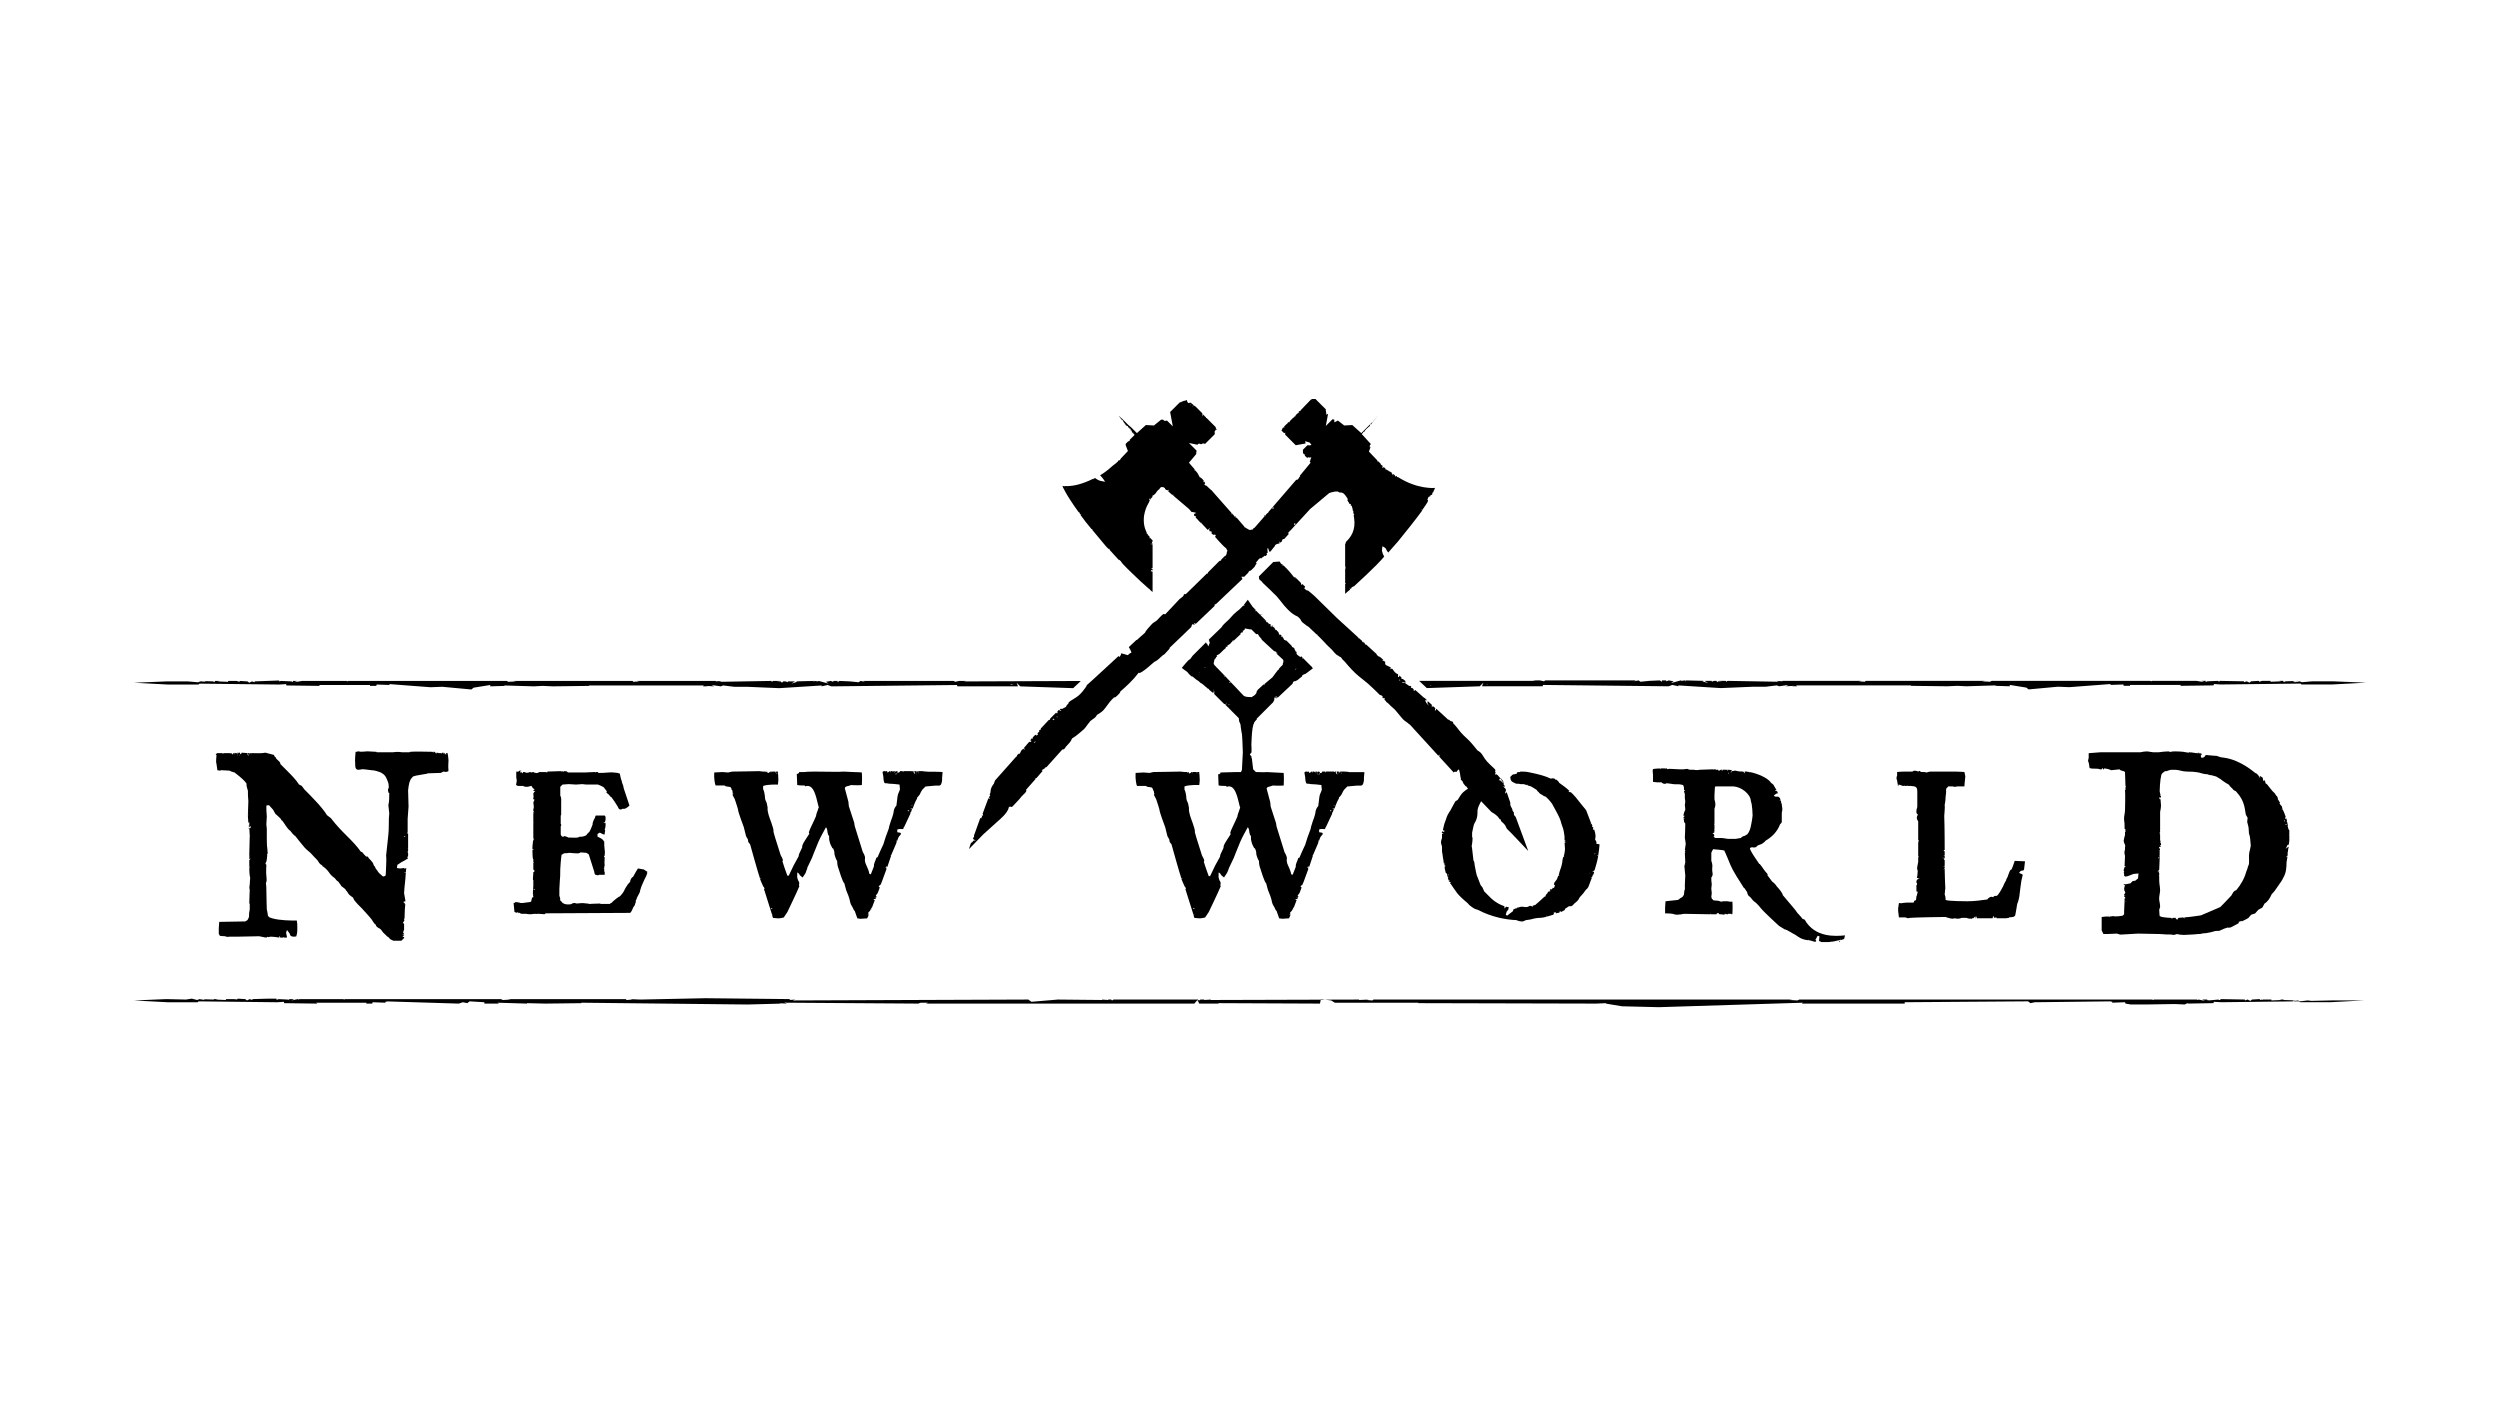 <?xml version="1.0" encoding="UTF-8"?>
<svg xmlns="http://www.w3.org/2000/svg" id="Capa_1" data-name="Capa 1" viewBox="0 0 224 126">
  <g id="g32">
    <g id="g10">
      <path id="path4" d="M208.864,89.639l-1.769.04-.322-.04-.684.08-.201-.08-.402.08-.08-.04.362-.04-1.126-.04v.04l-.04-.08h-.362l.201.04-.925.04v-.08h-.764l-.08.04v-.04l-.161.04-.04-.08-.684.04-.161.121-.241-.121-.241.08v-.08l-2.211-.04.04.08h-.161l-.04-.04-.885.08-.04-.04-.161.08.121-.08-.08-.04h-.402l.241.121-.563-.121-.08.04-.08-.04h-3.86l-.04.04-.121-.04h-31.604l-.161.08-.724-.04.281-.04h-37.555l-.08.08-.523-.04.201-.04-.885.04v-.04l-13.309.04.04-.04-.603.04v-.04h-.362v.04l-.121.04-.08-.08h-7.559l-.121.08-.08-.04v-.04h-.281v.04l-.563-.04.04.04-3.981-.04-2.372.201-.281-.201-21.11.08.241-.08-.523.04v-.04l.08-.04-7.6-.08-5.871.121-.885-.04.201.04-.523.04-.08-.08h-10.575l.281.04-.724.04-.161-.08h-13.953l-.121.04-.04-.04h-3.94l-.08.04-.08-.04-.563.121.241-.121h-.402l-.08.04.121.08-.161-.08-.04.04v-.04l-.844-.04-.04.04h-.161l.04-.08h-.764l-1.407.04v.08l-.241-.08-.241.121-.161-.121-.684-.04-.04.08-.161-.04v.04l-.08-.04h-.764v.08l-.925-.04.201-.04h-.362l-.04.08v-.04l-1.206-.04.442.04-.08.04-.402-.08-.201.08-.483-.121-.523.08-1.769-.04-2.895.121,3.016.161h2.694l.08-.08,7.037.08.603-.04.04.121,2.975.04-.121-.08h4.503v.08h.523l.04-.121,1.166.04-.04-.08h.201l-.161-.04,6.554.201.362-.121.402.08.201-.161,1.327.08v.121h1.246l.04-.04-.121-.04,2.654.08v-.04l1.649.04h0l3.257-.04-.08-.04,14.918.161,3.056-.08-.241-.04.724.04-.241-.121.201.04,11.821.08.201-.08h.684l-.201.08h24.045l.281-.322.161.322h1.729v-.04l9.087.04.08-.402.925.121.322.201h7.519l-.08.04,16.003.04h0l.885-.04-.04.04,1.448.241,3.297.08,12.947-.402-.121.04.04.04h9.168v-.121l11.057-.08.201.161.402-.08,6.916-.08-.161.04h.201l-.04.08,1.166-.04.04.121.483.08h1.327l2.614-.04.885.04.241-.121.04.04,2.292-.04.04-.121.643.04,6.996-.08.08.08h2.694l3.016-.161h-2.935ZM26.314,89.679h.241-.241ZM197.203,89.679h.241-.241Z"></path>
      <path id="path6" d="M86.347,61.05l.241-.04h-.643l-.362.08-.121-.08h-8.122l.161.08-.402-.08-.161.121-.804-.08-.925-.04-.161.121v-.121h-.362l-.04.08-.201-.08-.442.08.241.161-.885-.241-.08.04-.281-.04-.08.08h-.04l.08-.08-1.649.04.121.04-.523.161.322-.201h-.643v.08l-.201-.08h-.201l-.121.121-.121-.121h-.362l.322-.04h-.643l-.08.08-.08-.08-4.664.08.241-.08-.563.04.04-.04h-7.077l.201.04-.523.04-.08-.08h-10.696l.281.04-.724.04-.121-.08h-14.194l-.121.04-.04-.04h-3.981l-.724.121.281-.121h-.402l.04.121-.161-.08-.925-.04-.201.04.04-.08-2.211.08v.08l-.241-.08-.241.121-.161-.121-.684-.04-.04.08-.241-.08h-.764v.08l-.965-.04.201-.04h-.402l-.08.121-.08-.08-1.246-.04.563.04-.08.04-.402-.04-.201.08-.925-.08h-1.89l-2.935.121,3.056.161h2.734l.08-.08,7.157.08.603-.04.04.121,3.016.04-.121-.08h4.584v.08h.563l.04-.121,1.166.04-.04-.08,3.699.281,1.045-.04,2.614.241.201-.161,1.488-.241v.121l1.327-.04-.121-.04,2.694.08.804-.04.885.04h0l3.297-.04-.08-.04h10.334l-.08.08h.483l-.241-.04.764.04-.241-.121.844.121.201-.08,1.005.121h1.166l2.855.121,3.82-.241-.04.08.563-.121.322.121,11.259-.121.04.121h5.428l-.121-.322.322.322,4.745.161.684-.643-10.495.04ZM70.625,61.17h0l.121-.08-.121.08h0ZM74.485,61.211h.241-.241ZM90.609,61.372l-.08-.04.281-.04-.201.08h0ZM95.595,61.372l.08.08h0l-.08-.08h0Z"></path>
      <path id="path8" d="M127.159,61.01l.684.643,4.745-.161.322-.322-.121.322h5.428l.04-.121,11.259.121.322-.121.563.121-.04-.08,3.82.241,2.855-.121h1.166l1.005-.121.201.08.844-.121-.241.121.764-.04-.241.04h.483l-.08-.08h10.334l-.08.04,3.297.04h0l.885-.04.804.04,2.694-.08-.121.04,1.327.04v-.121l1.488.241.201.161,2.614-.241,1.045.04,3.699-.281-.04.08,1.166-.04.04.121h.563v-.08h4.584l-.121.08,3.016-.04.04-.121.603.04,7.157-.08.08.08h2.734l3.056-.161-2.935-.121h-1.89l-.925.08-.201-.08-.442.08-.161-.08.563-.04-1.246.04-.121.08-.08-.121h-.362l.201.04-.965.04v-.08h-.764l-.241.08-.04-.08-.684.04-.161.121-.241-.121-.241.08v-.08l-2.211-.04.04.08-.201-.08-.925.04-.161.08.04-.121h-.402l.281.121-.724-.121h-3.981l-.04.04-.121-.04h-14.194l-.161.08-.724-.04.281-.04h-10.696l-.08.08-.523-.04.201-.04h-7.077l.04.04-.563-.04.241.08-4.624-.08-.08.08-.08-.08h-.643l.322.04h-.362l-.04.08-.121-.121h-.201l-.201.08v-.08h-.643l.322.201-.523-.161.121-.04-1.649-.04.08.08h-.04l-.08-.08-.281.04-.08-.04-.885.241.241-.161-.442-.08-.201.08-.04-.08h-.362v.121l-.201-.121-.925.04-.804.08-.161-.121-.402.08.161-.08h-8.122l-.121.08-.362-.08h-.643l.241.04h-10.414ZM153.255,61.17l-.121-.08.121.08h0ZM149.354,61.211h-.241.241ZM133.271,61.372l-.161-.04.281.04h-.121ZM128.244,61.372l-.04.08-.04-.04.08-.04h0Z"></path>
    </g>
    <g id="g30">
      <path id="path12" d="M40.187,68.207c0-.281-.08-.724-.08-.724l-.04-.04v.08c0,.04,0,.08-.04.08l.04-.121c-.08-.08-.161.161-.201.121,0-.04-.04-.121-.04-.161l-.121.121c.04-.04.04-.08.04-.121h-.161l.04.04c-.04,0-.08.04-.121,0h-.161c-.04,0-.121-.04-.161-.04h-.08c0,.04.04.08-.04.08,0-.04-.04-.08-.08-.121h-.04c0,.04.04.121.04.08,0,0,0-.08-.04-.121h-.121c0,.04,0,.08.04.08-.04.04-.08-.08-.121-.08,0,0-1.729-.04-1.97,0-.04,0-.04.04-.08.04h-.684c-.241-.04-.523-.04-.764,0h-1.488c0-.04-.04-.04-.08-.04-.241,0-.483-.04-.724-.04-.281,0-.563.08-.844,0-.04,0-.08,0-.121.04h-.121s-.08.804-.04,1.005c0,.201,0,.402.08.523h.04c0,.04.04.08.121.08.121,0,.241,0,.322-.04h.241l.643.08c.161,0,.362.04.483.08s.362.121.362.121c.121.08.281.161.362.281.161.161.322.684.322.684,0,0,.04.161.04.362-.04.08-.04.161-.08.241,0,.08.04.121.04.201,0,.04.04.08.08.08v.08c0,.402,0,.643-.08,1.005l.08.724c-.04.362-.04.603-.04.885,0,.362,0,.724-.08,1.407l-.161,1.488c.04.402,0,.684,0,1.005,0,.201-.04.724-.04.764-.04.04-.04.08-.08.08l-.161.04-.362-.322-.322-.442c0-.04,0-.08-.04-.121-.121-.08-.121-.241-.201-.362-.04-.08-.121-.121-.161-.201-.04-.04-.08-.08-.121-.121-.04-.04-.08-.08-.121-.161-.04-.08-.08-.08-.121-.04q-.04-.04-.08-.04c-.121-.121-.241-.241-.322-.362-.04-.04-.08-.04-.121-.04-.402-.563-.804-.965-1.246-1.407s-.925-.925-1.448-1.608l-.362-.281c-.362-.643-1.488-1.769-2.01-2.292l-.241-.322-.241-.121c-.281-.442-.684-.844-1.045-1.206l-.643-.643c0-.04.04-.04,0-.08-.08-.201-.322-.281-.402-.483,0-.04-.04-.04-.08-.08-.04-.04-.08-.161-.08-.161l-.764-.201c-.362.08-.804.04-1.287.04,0,.08.04.161,0,.121v-.121h-.08c0,.04,0,.08-.04.08v-.08h-.161c0,.08.08.241.08.281-.04-.121-.121-.04-.121-.241l.04-.04-.563-.04c-.04.241-.201,0-.201.322-.04-.121,0-.08.08-.241l-.04-.08h-.08c0,.04-.04.08-.04.08v-.08h-.08c0,.08.04.161,0,.161l-.04-.161c-.08.121-.121.04-.201,0,0,0-.04.161-.08.161l.04-.121c-.08-.08-.161.161-.201.121,0-.04,0-.08-.04-.121l-.121.08s.04-.04.04-.08h-.603q0,.04-.04.04s0-.04-.04-.04c0,0-.04.04,0,.04-.04,0-.08,0-.08-.04h-.483l-.121.161h.08c0,.241-.08.563,0,.804l.08.563s.161.04.201.04.08,0,.121-.04c.08,0,.764.04.764.04.121.08.402.161.442.161.643.483.965.804,1.086,1.005-.04.201.08.442.121.643,0,.281,0,.563.04.925l-.04,1.166c0,.04.04.08.08.08-.08.04-.04-.04-.08-.04v.161l.04.563h.121c.04,0-.04.04-.04.08-.08.04.04.08.04.121l-.04-.04s0,.08.04.08h-.08v.121c.04.04.08.04.121.04l-.08-.121c.08,0,.08.08.161.08l-.04.121s0-.08-.04-.04q0,.04-.04.08l-.04-.04.04.643s0,.08.04.08h-.04l-.04,1.608v.161c.04,0,.08-.04.08,0h-.08v.08s.04,0,.04.04h-.04v.161c.04,0,.08-.04.121-.04-.04.04-.04.08-.121.121v.523c.04.04-.04.161.08.161-.08.04-.04,0-.08-.04,0,.08,0,.724.08.965,0,0-.04.442-.04.603-.04.161-.04.322,0,.483,0,.08-.04.844-.04,1.166q0,.04.04.08v.483c0,.08-.04.161-.04.241-.04.161,0,.322-.04.483-.04.08-.08.161-.121.241l-.201.121-2.332.04s-.04.442-.04.563v.483c0,.08.04.121.08.121v.08s.241.04.483.04c.04,0,.08.04.121.04.08.04.201,0,.281,0h.643c.442,0,1.809-.04,2.01-.04.121.04.281.04.402.08,0-.04.04-.04.04-.08,0,.04-.04.04-.04.08,0,0,.161.04.241.04.04,0,.08-.04.08-.08q.04.04.121.04c.08-.04.161-.04.241-.04s.563.04.724.08v-.121c0-.121.08.121.08.121h.241c.04-.04.08-.04.121,0h.201l.04-.04-.08-.402.08-.241.241.322.04.121c.04,0,.04.04.04.121,0-.08.08.04.161,0v.04h.121s.04-.04.08,0c.08,0,.161-.04.161-.04v-.04s.08-.201.08-.563v-.161c0-.201,0-.442-.04-.603v-.04h-.08c-.362,0-1.448,0-2.131-.201-.08-.04-.241-.08-.241-.08-.04-.04-.08-.08-.121-.121-.04-.08-.04-.121-.04-.201-.04-.161-.04-.281-.08-.402,0-.08-.04-1.287-.04-1.769,0-.121,0-.362-.04-.603.121-.161.04-.483.04-.643-.04-.281,0-.965,0-.965,0-.04-.04-.08-.08-.08,0-.04.04-.121.04-.161l.04-.04c.04-.201.08-.402.08-.603,0-.04,0-.08-.04-.08.04,0,.08-.04.08-.08,0-.161-.04-.322-.04-.483-.04-.161-.04-.844-.04-.925v-.804l-.04-.362.04-.724c-.04-.362-.04-.684-.04-.965.04-.04.201-.04.241-.04.04.04.281.322.362.402.08.121.121.241.201.362.08.08.523.442.523.523,0,.04.04.08.08.08.121.121.402.603.523.724.08.121.201.161.281.281.08.121.161.201.281.322q.04.04.08.04c.08.121.643.804.844,1.045s.483.402.684.643c.161.201.362.362.523.563.04.08.08.161.161.241.04.08.201.121.241.201,0,.04.04.08.08.08.241.161.442.402.603.643.121.161.281.281.442.402,0,0,.161.241.281.281.08.121.201.241.281.402l.362.281c.04.121.161.201.201.281.08.161.161.241.322.362.04.04.08.04.08.04.04.04.08.08.121.121v.04c.08.201.281.362.402.523.121.121.241.241.362.362.281.322.603.643.885,1.005.08.121.161.281.281.402q.04.04.08.04v.04c.04.121.08.161.201.241s.201.08.281.201c.04.04.08.121.121.161.08.121.201.201.322.322.04.08.121.121.201.161.121.121.161.201.201.201l.241.121h.724l.241-.241v-.121l-.121.04s0-.121.04-.121h.08v-.04c-.04,0-.121-.04-.121-.04v-.04c0-.04.08.04.121.04v-.04c-.04-.04-.121-.04-.04-.08q0,.04.04.04v-.08h-.08c0-.121.04-.201.08-.322v-.523c-.281-.08.121-.201,0-.362,0,0,0-.08.04-.121,0-.402.04-1.206.08-1.246h-.08c.161-.04-.161-.201-.08-.201,0-.04.08-.04.161,0v-.04c-.08-.04-.241,0-.121-.08l.04.04s.04,0,.08-.04l-.121-.684c0-.121.08-1.005.121-1.327,0-.161.04-.523.04-.523h-.121c-.08,0,0-.04.121-.04,0-.121.04-.322.04-.322,0-.08-.201.08-.201-.04l-.362.04-.281-.04.04-.281.362-.241s.483-.241.483-.281h.08v-.121c-.08-.04,0-.121.04-.121v-.322c-.08-.04-.04-.121,0-.161v-.241h-.08q.04,0,.08-.04v-1.287c-.04,0-.08,0-.121-.04.04,0,.04-.04.08-.04v-1.246l.08-1.086-.04-1.448s.04-.603.201-.925c.04-.121.161-.201.241-.322.08-.04.201-.04.281-.08.161-.04.764-.121.925-.161.04,0,.08,0,.08-.04.241,0,1.005-.04,1.206-.04l.241-.121c.241.08.322,0,.322,0h.08l.04-.08c-.04-.442,0-.764,0-.844ZM21.288,67.684c0-.161,0,0,.08,0-.04-.04-.08,0-.08,0ZM22.213,72.751c0-.04.04,0,.04,0,.04.08,0,0-.04,0ZM22.334,67.644l-.04-.08s.04,0,.04.08h0ZM22.294,77.576v.04c-.08.04,0,0,0-.04ZM22.253,76.691s0-.04,0,0l.04-.04-.04.04ZM22.334,74.238q-.08,0-.08-.04c.04,0,.04-.04.04-.04-.04.04.08,0,.04.08ZM36.286,75.002c-.04-.04-.121-.04-.121-.08.04.04.08,0,.161,0q-.04.04-.04.08Z"></path>
      <path id="path14" d="M58.039,78.139l-.362-.241c-.121,0-.402-.08-.483-.08h-.04s-.322.523-.442.764q-.04,0-.08.04c-.04.08-.121.121-.121.201-.04.04-.04.121-.04.161-.04.04-.08.121-.121.161h0c-.08.04-.121.121-.161.201-.08.08-.241.402-.281.483-.04.121-.281.402-.362.483-.121.04-.201.121-.322.201-.121.121-.281.201-.402.362,0,0-.161.08-.201.121h-.804l-.04-.04c-.322,0-1.005.04-1.005.04q-.04-.04-.121-.04h-.04c-.121,0-.281-.04-.402-.04-.161,0-.523.04-.523.04-.08,0-.201-.08-.281-.04-.08,0-.161.04-.201.08-.08.04-.161.04-.241.04h-.161c-.08,0-.161-.04-.201-.04-.121-.04-.201-.08-.281-.201l-.161-.161c.04,0,.04-.04.04-.08,0-.08-.04-.201-.08-.281v-.603c0-.241.04-.483.04-.724.04-.322.04-.643.04-1.045,0-.201.08-1.126.121-1.327.08-.04.161-.04.201-.121.121,0,.322,0,.483-.04.161,0,.322.04.483.04s.362.04.483-.04l.04-.04h0s.442.04.523.04l.201.121c0,.04.04.04.04.08l.483,1.528c0,.04,0,.121.04.161l.04.08h.08c.04.04.08.04.161.04.04,0,.08,0,.08-.04h.523v-.281h-.04v-.241h-.04v-.04h.04v-.161s.04-.08.04-.121c-.04-.241,0-.483,0-.724-.121-.04-.04-.121,0-.161,0-.161.04-.322,0-.483,0-.161-.04-.281-.04-.442v-.322c0-.08-.04.04-.04-.04l-.08-.121-.161-.121-.322-.161v-.241l.201-.121.322.161h.121c0-.121,0-.201.04-.322,0-.04,0-.08-.04-.121v-.04l.04-.04c.04-.161.04-.322.04-.483,0,0-.201,0-.201-.08.04,0,.04.04.08.04s0-.04,0-.04h.121c-.121-.04,0-.08-.04-.161h.04c0-.241,0-.362-.04-.402l-.04-.04h-.804s-.08.161-.08.241l-.04.04c-.04.08-.08.161-.121.281-.04.08-.04.161-.04.241,0,0-.161.442-.281.643l-.241.241v.04c-.04.04-.08.04-.121.08-.201.08-.442.121-.483.08l-.201.08c-.241.04-.442,0-.885,0,0,0,0-.04-.04-.04-.08-.04-.121-.04-.241-.08-.04,0-.121,0-.121.04,0,0,0,.04-.04.04l-.04-.04c-.08,0-.161-.161-.161-.201v-.724q.04-.04.04-.08v-.04c0-.04,0-.08-.04-.08v-.764s.04-.04.04-.08v-1.086c0-.161.04-.442-.08-.603h0v-.804l.201-.201c.161,0,.362-.04.563-.04.161,0,.483.04.643.04l.563-.04c.241.04.402.04.603.04h.804c.08.04.121.04.201.08.04.04.201.08.241.121q.04.04.08.04c.04.04.04.08.08.121.08.08.121.161.201.241-.04.04-.08.121,0,.161.121.08.241.201.322.322q.04.04.08.04c.201.281.402.563.563.844.04.04.04.121.08.161.08.121.161.121.281.08.04,0,.04-.04.04-.04h.201c.201-.04.442-.281.442-.281v-.04l-.523-1.568v-.08c-.04-.08-.04-.161-.08-.241s-.08-.201-.08-.281c-.08-.161-.121-.442-.161-.603,0-.08-.121-.121-.161-.08v-.04h-.04c-.04,0-.563-.08-.804-.04-.362.04-.643.04-.925.04,0-.04-.04-.08-.121-.08h-.08c-.04.04-.08.04-.121,0-.281,0-.603.04-.885.04h-1.528s0-.04-.04-.04c-.04-.08-.201-.08-.322-.08,0,.04-.04.08-.08.08l.04-.04h-.04v-.04h0c-.04.04-.08,0-.161.04v-.04c-.402,0-.804.04-1.246.04v.08c0,.04-.04,0-.08-.04h-.603c-.04,0-.08.04-.121.04v.04c-.08-.04-.241.08-.281-.04,0,.04-.08,0-.121,0v-.04h-.08s-.08.04-.121.04l-.121-.04s-.322.121-.402.04h-.08c.04,0,.04-.04.04-.04h-.201v.08q-.04,0-.04.04c-.04-.08-.121-.121-.121-.121.04.08-.121,0-.08.08,0-.201,0-.121,0-.161.04,0,.08,0,.08-.04h-.08q-.08,0-.161.04s0,.04-.04.08l-.04-.04h-.121v.442s0,.201.04.281h0c0,.161,0,.241-.04.362-.08.161.161.201.161.201h.442c.08.04.161.08.281.08.08,0,.201,0,.281-.04.04,0,.121-.04.201-.04l.121.201c.121,0,0,.08.161.121l-.121.08v.04h.121q0,.04.08,0c-.121.08-.161.161-.201.241v.04c0,.121.08.281-.04.402h.08c-.161.04.08.04.08.08l-.201.04h.161c.04.121-.161.201-.04.322h-.04s.04.161.04.201v.241l-.04.04v.201h.04v.08h-.04v.08h.08v.04s-.04,0-.08-.04v.844q.04.04,0,.08v1.367c.04.04.08.04.08.08h-.08v.04c.04,0,.08,0,.04.04h-.04c-.04.04-.04.201-.04.201,0,.121-.04.281-.04.402v.201c.08,0,.121.04.121.08-.04,0-.04-.04-.08-.04s0,.04,0,.04h-.04s0,.523.04.764q0,.04.04.04v.322h.04c.08,0,0,0-.04.04v.603h.08c-.04.04.121.161-.08.201v.08c0,.201-.04.362-.04.563q0,.04.04.08v.523c-.04.402-.04.643-.04.724h.08q-.04,0-.08.04h0c0,.08.04.121.04.201v.04c-.04,0-.08,0-.121.08-.04.121-.04.201-.08.322l-.121.04-.643.08h-.161s-.281-.08-.442-.08c-.04,0-.121.04-.121.08h-.08l.08.804c.08.04.121.04.201.08v-.04c.04.08.04-.04.08-.04l.04.121c.04,0,.04-.04.04-.08.121.04.241.161.362.121h.322c.121.04.281.04.442.04.121,0,.241-.04.362-.04.08.04.161,0,.281,0,.161,0,.362.04.563.04.04,0,.08-.04.08-.08,0,0,7.197-.04,7.559-.04.04,0,.121,0,.322-.523.04-.04.08-.08.121-.161.04-.08.04-.201.08-.241s.04-.08,0-.121c0-.04.04-.121.04-.121.04,0,.04-.04.04-.08.04-.161.281-.523.322-.684v-.121c.04,0,.04-.04.04-.08.04-.201.281-.684.362-.885.08-.161.161-.281.201-.442.04-.04.04-.121,0-.161l.08-.04ZM46.459,69.172v-.04l.04-.04-.04.08ZM46.54,69.172v-.04.04h0ZM46.741,69.172s0-.04,0,0c0-.04.04,0,.04,0h-.04ZM47.585,80.833c-.04,0,.08,0,.121,0h-.121ZM47.786,70.62c.04,0,.04-.04,0,0h.161-.161ZM47.786,79.707c.04-.04.08-.04.04-.08.04.04.121.04.121.08h-.161ZM47.987,70.7h0l.04-.04-.04.04ZM54.018,80.994h0l-.04.04.04-.04ZM54.179,81.114l-.121-.04.121.04c-.04-.04,0-.04,0,0Z"></path>
      <path id="path16" d="M83.049,69.132c-.201,0-.121,0-.402-.04h-.322c-.04.08.08.201,0,.201,0-.08,0-.121-.04-.201h-.08c0,.04-.04.121-.08.121v-.121h-.201c0,.08.08.241.08.281-.08-.121-.121-.04-.161-.241l.04-.04h-.121c-.04.04-.04.08-.08,0h-.643v.121h0v-.121h-.08c-.04.08-.04.121-.08.04h.04l-.04-.04h-.241c-.04.241-.281,0-.281.322-.08-.121,0-.08.08-.241l-.04-.08h-.08c-.04.04-.04.08-.08.08v-.08h-.121c0,.08.04.121,0,.161l-.04-.161h-.04c-.04.04-.08.04-.121,0h-.121s0,.121-.04.121v-.121h-.04c-.08.04-.161.161-.201.121,0-.04,0-.08-.04-.121h-.08l-.08.08s.04-.04.04-.08h-.04c-.08,0-.161,0-.201.04s-.04.121,0,.241c0,.08.04.161.04.241,0,.201.04.563.161.563.08,0,.201,0,.362.04.201,0,.684.04.925.08,0,.121.04.402.04.402-.04.201-.161.362-.201.563-.04.161-.08.724-.121.925-.121.121-.201.281-.241.483,0,.161-.08.362-.121.523-.04.08-.241.684-.281.844,0,.08-.04.121-.04.201l-.281.764-.201.643-.281.603-.241.563c-.04,0-.08,0-.121.08-.04.201-.241.483-.201.724l-.281.724c-.04,0-.08-.04-.121-.04q0-.04-.04-.08v-.08c-.04-.121-.08-.281-.322-.804,0,0-.08-.281-.04-.402v-.161c-.04-.161-.121-.322-.201-.442l-.724-2.332-.04-.281-.483-1.488-.04-.402-.322-1.206c.04-.161.161-.161.322-.201.08-.04.161-.04.241-.08,0,0,.563.04.965,0,0,0,.04-.643,0-1.126,0,0-.322-.04-.764-.04l-.844-.04c-.161.04-2.211,0-2.533,0-.201,0-.764,0-1.005.04h-.483v.08l-.121.08h-.08l.04,1.005h.04c.04.04.643.04.643.04v.04c.04.04.121.04.161,0h.08c.523,0,.724.724.965,1.769l.04.121c0,.04,0,.08-.04.121-.04.201-.161.402-.201.643v.04c-.161.402-.603,1.246-.643,1.448,0,.04,0,.08.04.121l-.04.08s-.563.844-.563.925c-.04.08-.04.161-.04.241l-.281.603-.04.201-.442.804c0,.04-.281.563-.442.925h-.121c-.201-.523-.322-.925-.442-1.287q.04-.04.04-.121c-.04-.161-.121-.281-.201-.442l-.483-1.528-.161-.563c.04-.161-.08-.483-.201-.844-.161-.442-.362-.925-.322-1.327l-.08-.402-.121-.281c-.04-.121-.04-.241-.04-.322-.04-.201-.04-.402-.161-.643v-.281c.442-.161,1.287-.121,1.287-.121h.04v-.04s.04-.241.04-.402c0-.241-.04-.643-.04-.684v-.04h-.201c0,.04.04.08,0,.121l-.04-.121h-.362s0,.121-.04.121c0,0,.04-.121,0-.121h-.04c-.08.04-.161.161-.241.121,0-.04-.04-.08-.04-.121h-.04l-.08.08v-.08h-.241l-.362-.04c-.121,0-1.85.04-2.413.04l-.362.08-.523-.04-.724.04v.04c-.04.483.08,1.086.121,1.086v.04h.804c.121.121.281.08.402.121h.08c.04.04.121.08.121.121s.04.121.04.161h.08l-.04.04.04.121v.161s.04,0,.08-.04c-.04.04-.04.08-.08.121,0,.04,0,.08.04.121.04.121.121.201.161.322.08.241.281.844.281.885,0,.241.442,1.367.523,1.608l.201.804.161.281.04.241.161.201s.724,2.614.885,3.056l.08-.04c.08-.04,0,.04-.08.08.08.201.161.402.241.563l.04.121h.04c0,.08.161.161.04.241l.724,2.292h.08c-.04,0-.04.04-.08.04l.08.241s.362.04.483.04c.201,0,.483-.08.483-.08l.322-.483s.965-2.01,1.045-2.252c.04-.04.04-.08,0-.121v-.04c0-.04.04-.241,0-.281-.121-.161-.201-.523-.161-.523v-.322c.121,0,.241.241.241.241l.241.201c.08-.121.161-.241.241-.362.08-.121.08-.281.161-.402,0-.04.04-.04,0-.08l.442-.925s.241-.643.563-1.407c.201-.483.523-1.005.684-1.327.04.04.04.08.08.121l.04.161c0,.121.04.281.08.402,0,.04.04.04.08.08v.04c0,.161,0,.322.04.442.04.201.121.402.241.603,0,.04.04.04.08.04l.08.201c.04.121.04.201.04.322.04.201.201.603.241.603,0,.241.04.483.121.684.08.241.362,1.206.523,1.327l.161.603c.362.844.322.965.362,1.086.04.241.241.442.322.684,0,.04.04.08.08.08l.241.684.281.04.603-.04.121-.281c0-.04-.121-.08-.121-.08h.161v-.04c-.04,0-.08-.04-.08-.04,0-.161.241-.201.201-.362h.08v-.04c-.04-.04.04-.121.08-.161l.241-.643h-.121s.04-.08.08-.08h.121v-.04c0-.04-.04-.04-.08-.08v-.04c0-.04.04.08.121.08v-.04c-.04-.04-.121-.121-.04-.08q0,.04.04.04l.04-.08-.08-.04c.04-.121.161-.201.201-.322l.161-.442c-.281-.161.161-.161.08-.322h.04c0-.04,0-.08.04-.121l.442-1.206c0-.08-.121-.161-.08-.161.04-.04.08,0,.121.04v-.04c-.08-.04-.161-.04-.04-.08,0,0,0,.04.04.04h.04l.322-.965q-.04-.04-.04-.08l.04.04.483-1.126s0-.08.04-.201h-.04c-.08-.04,0-.04.08,0,.04-.161.121-.402.281-.523l.04-.08v-.08l-.08-.04-.241-.04v-.241s.161-.08.442-.04h.08l.04-.08c-.04-.04.04-.08.04-.08l.563-1.206c0-.04,0-.08.04-.08q0-.04-.04-.08c0-.04.04,0,.08,0v-.08.04c0-.04.08-.201.08-.241l-.04-.04c-.04,0-.121-.04-.121-.04h.121l.04.04s.04,0,.04.04c.04-.08.201-.603.402-.925,0-.04.04-.04,0-.08l-.08-.04.08.04c.08-.08.161-.161.241-.281.08-.161.121-.281.241-.442l.281-.281.885-.08h.322c.121,0,.201-.08.241-.281.04-.121.04-.281.04-.442l.04-.483c-.04-.04-1.246-.04-1.407-.04ZM80.195,69.373c0-.161.04,0,.08,0h-.08ZM69.66,69.293l-.08.04c0-.201.08-.04.08-.04ZM65.679,70.861h0l.04-.04-.04.04ZM69.057,81.436c.04-.04.04-.08,0-.08.04,0,.121,0,.161.04-.04,0-.08.04-.161.04ZM81.682,72.55c-.08.04-.121,0-.121,0h.121ZM81.401,72.711c-.04-.04-.08-.08-.08-.121.04.04.08,0,.161.04q-.08.04-.08.08ZM82.125,69.373l-.04-.08s.04,0,.04.08h0ZM81.642,72.148c.04.04.04,0,.08,0l.04.04c-.08,0-.121,0-.121-.04ZM81.763,72.067h0c-.04,0,0-.04,0,0h0c.04.08.04.04,0,0Z"></path>
      <path id="path18" d="M165.317,83.808c-.804.08-2.694.241-3.619-1.407l-.201-.08-.121-.161-.362-.402c-.04-.121-.523-.643-1.287-1.568.04-.121-.402-.643-.523-.764-.08-.121-.201-.281-.322-.362-.04-.04-.121-.08-.161-.161-.121-.161-.241-.322-.362-.483,0-.04.04-.08,0-.121-.281-.281-.442-.603-.684-.885h-.04c-.442-.643-.804-1.166-.844-1.407,0-.04.04-.04.121-.08.121-.04.201.04.322,0,.121,0,.161-.08.241-.161.08-.04.201-.08.322-.121.161-.08.362-.241.402-.322.563-.322,1.045-.804,1.287-1.448.04-.08.161-.121.161-.241v-.804c0-.08.04-.121.04-.201.04-.201-.04-.362-.04-.563,0-.04,0-.08-.04-.08,0,0-.04-.201-.04-.281-.04,0-.04.04-.08.04-.08,0,0-.04.04-.08,0-.04-.04-.08-.04-.161-.04,0-.08-.04-.04-.04l-.121-.08h-.241l-.161-.08.08-.08.161-.121h.121c-.04-.04,0-.04,0-.08-.04-.04-.04-.121-.08-.161q0,.04-.04.04c.04-.121-.121.04-.121-.08q.08-.04.121-.04c-.121-.201-.201-.362-.281-.483l-.201-.161c-.281-.442-1.246-.844-1.93-.965q0,.04-.04.04v-.04c-.08,0-.201-.04-.201-.04h-.201c.04.08.04.121.04.161-.04-.08-.121-.08-.161-.161-.241,0-.402,0-.684-.08h-.121c-.08.08-.281-.04-.281.201-.08-.121,0-.08.08-.241l-.241-.04s0,.04-.04.04v-.04h-.121c0,.04.04.121,0,.121l-.04-.121h-.402s0,.121-.08.121l.04-.121h-.121c-.08.04-.161.121-.201.08q0-.04-.04-.08h-.121l-.08.04c.04,0,.04-.04.04-.04-.04,0-.08-.04-.08-.04h-.121c-.04,0-.08.04-.121,0l-1.166.04c-.161.04-.362.04-.523,0h-.362l-.241-.08-.322.04h-.362c-.121,0-.684-.04-.804-.04h-.121.04c-.04-.04-.161.08-.241,0l.04-.04h-.161s0,.04-.04.04v-.04h-.402v.04c-.04,0-.08,0-.08-.04-.241,0-.362.04-.523.04q-.04,0-.08.04c-.04.04-.04.201,0,.483v.643l.362.04h.402c.04.04.121.121.201.121.121.04.201,0,.241-.04,0,0,.442.04.603.08.241.04.483-.04.885.08l.08.201v.241h.04q0,.04.08,0c-.04.04-.08.08-.121.121l.08.241v.362l.04.322-.04.322s.04.241.04.402c-.08.161-.161.362-.161.563l.08-.04v.08c0,.04-.04.04-.08.04v.08c.04,0,.08.04.08.04v.04s-.04,0-.08-.04c0,.04.04.161.04.161v.121c0,.04.08.161.121.201,0,.643-.04,1.206-.04,1.246l.08.563-.08.563c.04.04.08.04.04.08l-.04.04v.04c.04,0,.08,0,0,.08l.04.885c0,.04-.04.08-.04.121.04,0,.04.04.04.04,0,0-.04,0-.04-.04,0,.08-.04.161-.04.201,0,.121.04.281.04.402,0,.161.04.281.04.442,0,.121-.04.603-.04.925,0,.161.04.281-.04.402l-.04.362c-.08.201-.161.241-.241.281-.04.04-.121.04-.161.121-.04,0-.08.04-.121.08l-1.126.121s-.04.442-.04.603v.483s.483,0,.684.04c.121.04.241.08.362.08.201,0,.442-.04.643-.08,0,0,2.292.04,2.332.04v-.04c0-.08,0-.04.04.04h.563v-.08c.04.04.161-.161.201.08h0c0-.08.08.04.121,0,0,0,.161,0,.362.04l.04-.08s.08-.04.08.04h.08c0-.04.04-.04.04,0h.08v-.04h0c.04.04.04-.04,0-.08,0,.04.04.08.04.08h.121v-.08.08h.121v-.121.161-.08c0,.04.04.08.04.08h.04l.04-.04s.04-.684,0-1.086h-.241l-.201-.04h-.241c-.121,0-.201,0-.322.04l-.241-.08-.442-.04-.161-.161-.04-.161.04-.322-.04-.402.04-.402c-.04-.201-.04-.402-.04-.603.08-.08.121-.201.121-.322s-.04-.201-.04-.281v-.241c.04-.201,0-.442-.08-.643v-.724c.04-.08.121-.281.161-.322,0,0,.965.08,1.005.121.08.161.402.925.563,1.327.201.483.764,1.367,1.206,2.051l.04-.04v.04c.08.121.161.241.241.362,0,.04,0,.08.04.161.04.161.161.201.241.281.121.121.201.281.362.402.08.04.121.08.201.161.121.121.241.241.362.402.281.362,1.649,1.608,1.649,1.608.08.04.442.281.523.322.04,0,.08-.04.08,0v.04h.04c.04-.04.04,0,.04,0,.121.08.241.121.362.201s.201.121.281.161.161.08.201.121h.04-.04c.241.161.442.322.844.402l.281.04v-.04c0-.08,0-.04.04.04l.201.04.241.08h.161l.04-.08-.08-.08.201-.362.161.04-.04.442h.121l.04.08h.724v-.04.04c.04,0,.241-.04.241-.04v-.04.04h.08v-.04.04s.442-.08.563-.121c0-.04-.04-.04-.04-.08,0,.04.04.04.04.08.08,0,.121-.04.161-.04-.04-.04-.04-.08-.04-.121,0,.04.04.04.04.08v.08c.121-.04.322-.121.322-.121l.08-.322ZM155.185,81.959v.08-.08ZM155.064,81.959v.08-.08h0ZM156.391,69.293h0l-.04-.04q.04,0,.04.04ZM154.943,69.293c-.04,0-.08.04-.08,0,0-.161.04,0,.08,0ZM156.552,74.761c-.08.04-.161.08-.201.121-.121.04-.201.04-.281.121-.04.04-.08.04-.08.08l-.483.08h-.684c-.241-.04-.483-.08-.603-.08h-.523l-.08-.04v-.04h-.08c0-.04.04-.08.08-.121l-.04-.04c.08-.08-.161-.161-.121-.201.04,0,.121-.04.161-.04l-.08-.121q.04.04.08.04v-.121h0c0-.04-.04-.08,0-.121v-.402s-.04,0-.04-.04h.04v-.08c-.04,0-.04.04-.04.04q0-.04.04-.08v-.08h0v-1.166c.04-.121.08-.241.08-.402s-.04-.281-.08-.442v-.402l.04-.724c.04-.04.161-.04.241-.04h1.407c.724.04,1.528.684,1.568,1.287l.08.322c.04.322.08.643.08,1.005,0,.08-.04.201-.04.322-.08.402-.121,1.005-.442,1.367ZM164.795,84.411c0-.04,0-.121.04-.121,0,.04.04.08.04.161-.04-.08-.08-.08-.08-.04Z"></path>
      <path id="path20" d="M181.119,78.3l-.121-.04s-.08-.04-.08-.08l.161-.161h.121v-.04c.04.04.08,0,.121,0l.04-.121.08-.684-.925-.04s-.161.523-.281.764c-.04,0-.04.04-.08.04-.08.08-.121.201-.161.322-.08.161-.08.281-.161.402-.04.08-.08.121-.08.201-.08.121-.241.442-.281.563-.08.161-.402.764-.563.844h-.121c-.08,0-.161.04-.201.121-.121-.04-.201-.08-.362.04-.08.04-.121.121-.161.161-.563.08-1.166.161-1.809.161-.04,0-1.729,0-1.93-.121v-.121c0-.121-.04-.281-.08-.362l.04-.442c.04-.121,0-.322,0-.442,0-.08-.04-.965-.04-1.367-.08,0-.121.04-.121,0h.121v-.08q-.04,0-.08-.04h.08v-.161c-.08,0-.201.04-.241.08.201-.121.241-.121.241-.121v-.523c-.161-.04.04-.201-.241-.201.121-.04.08,0,.241.08h0v-.241h-.121l.121-.04v-.362c-.04-.04-.121-.08-.08-.121h.08c0-.04,0-2.01-.04-3.056,0-.121.08-.804.04-1.005,0,0,.08-.362.08-.684,0-.121.08-.483.04-.643l.04-.161s.121-.08.121-.121l.04-.04h.402c.08.04.121.04.201.04s.161-.04.241-.04h.603v-.04s.04-.563.08-.844l-.08-.402s-.523-.04-.844-.04h-2.171c-.08,0-.281.04-.362.08l-.241-.04h-.241c-.04,0-.08-.04-.121-.08-.04-.04-.121,0-.161.04-.08-.04-.201-.08-.322-.08-.08,0-.121.04-.201.08h-.442c-.684,0-.925.04-.925.04v.322c-.04.08-.08.201-.04.322,0,.04.04.08.04.121l.08.483h.04v-.121c.08,0,.201.04.281.08.04,0,.08.04.121.04s.121,0,.161-.04v.04h.161c.08,0,.08-.08.08-.08v.08h.281c.442.04.603.04.603.523v1.367c-.04.121-.08.241-.08.362s0,.161.04.241c.161.04.04.161,0,.281v.08c0,.121.04.201.121.322v1.649c.04.04.08.08.04.08,0,.04-.04.04-.04.04v.04c.04,0,.08,0,.04.08l-.04-.04v1.287c.04,0,.08.04.08.08-.04,0-.04-.04-.08-.04,0,0,0,.04.04.04h-.04v.402c-.04.161-.04.281-.08.442s0,.281.04.362l-.04.483c0,.04-.04.08-.04.161.08,0,.121,0,.08.04h.121c.121,0-.04.04-.121.08-.04.04-.121.04-.08.121,0,0-.04,0-.04.04v.121c.04.08.121.201,0,.241v.563l.121.04c-.04.08-.04.201-.08.322,0,.04-.04.04-.04.08,0,0-.04.322-.04.362-.04,0-.04-.04-.08,0-.08.04-.121.121-.121.201h-.643l-.402.04s0,.04-.04,0c-.04.04-.08.04-.121,0h-.121c0,.08-.08.523-.08.523q.04,0,.04.04-.04,0-.04.04l.08.684h.603s.04.04.08.04.08,0,.121.04c.04,0,.121-.04.201-.04.322-.04,2.975-.08,3.177-.08q.04,0,.08.04c.04,0,.121.04.161.04s.121.04.161.04h.04v.04c.08-.04.121,0,.201,0,.04,0,.08-.04.121-.04.161,0,.201.04.322.04s.281-.04.362-.08h.402l.281.08c.04-.04.08-.04.08,0h.161v-.08c.08.161.281-.161.281-.121.04,0,.04.08.04.161h.04c0-.08-.04-.201.08-.121l-.04.04s.04.04.04.08h1.407c0-.121.04-.201.121-.201,0,.04-.04.04-.04.08s.04,0,.04,0c0,.04-.04.08,0,.121.08-.161.121,0,.241-.08-.04.04,0,.08,0,.08h.804l.281-.04s.04-.04.04-.08v.04l.362-.04c.04-.04.08-.04.08-.121q0,.04.04.08c0-.04.04-.04.04-.08s.08-.322.08-.402c.04-.161.08-.563.121-.684.08-.121.201-.684.201-.844,0-.121.161-1.206.161-1.206l.121-.523-.121-.08Z"></path>
      <path id="path22" d="M205.124,75.364v-.563l-.04.04v-.04h.04v-.201s-.04-.04,0-.08v-.121c-.161-.121-.08-.563-.362-.483.08-.161.08-.04.241.121v-.04c-.04-.121-.04-.241-.08-.362,0,0-.04,0-.04-.04,0,0,0-.04.04-.04-.04-.08-.04-.161-.08-.241-.04.04-.08.08-.121,0l.08-.121c-.08-.241-.161-.442-.281-.684-.04,0-.08.04-.08-.04h.08c-.04-.08-.08-.241-.08-.241-.08-.08-.161-.161-.201-.241.04,0,.04-.04.04-.08-.04-.08-.08-.121-.121-.201l-.08-.08h.04c-.04-.121-.04-.201-.121-.322v.04c-.04-.04-.121-.161-.161-.241-.08-.08-.161-.161-.241-.241-.161-.201-.322-.402-.483-.603,0,0-.04,0-.121-.08,0-.08-.04-.201-.08-.281-.08,0-.04.161,0,.161-.161-.121-.161-.241-.161-.362-.04-.04-.161-.121-.241-.161-.04.04-.08.08.04.201-.161-.04-.121-.322-.322-.322h.08c-.08-.08-.121-.121-.241-.161-.08-.04-1.287-1.166-2.815-1.367l-.281-.04-.362-.121c-.04,0-.684-.04-.965-.08l-.121.161-.121.08h-.161l-.04-.08v-.08l.04-.04q-.04,0-.08-.04c.04,0,.08-.04.121,0,0-.04,0-.08-.04-.121l-.121-.04-.04.04-.04-.08h-.08c0,.04.04.08-.04.08,0-.04-.04-.04-.04-.08l-.08.04s-.483-.08-.523-.08v.04s-.04,0-.04-.04h-.121v.04c-.201-.04-.322-.04-.483-.08-.322-.04-.804-.04-.885-.04-.04,0-.08.04-.08.08-.04-.04,0-.04.04-.08h-.08c-.121.08-.241.04-.322,0-.281,0-.603.04-.885.08h-.483c-.201-.04-.362-.04-.563-.08-.201,0-.402.04-.603.08h-3.579l-1.045.08v.402c0,.08-.04.121-.04.201-.04.121,0,.161.04.241,0,.08.04.121.04.201,0,.121.04.241.04.281.241.121.684,0,.925.121h.121v-.04.04h.04c.04-.04.04-.121.08-.121,0,.04.04.08.04.121h.08v-.08c.161,0,.523.08.643.161.08,0,.764-.08.764-.08,0,0,0,.04.04.04.08.121.442.08.442.241,0,.04.04,1.206.04,1.206h.04l-.04.161v.161h.04v.04s-.04,0-.08-.04c.04.483,0,1.85,0,1.85,0,.281-.121.603-.08.885.04.201.04.402.04.643h0v.121c.04.08.121.121.121.121,0,.04-.04.04-.08.04v.04c.08,0,.121,0,.04.08l-.04-.04v.322c-.04.121-.121.483-.121.523,0,.08.04.201.08.281q0,.04.04.04v.121c.04,0,.04.04.04.08-.04,0-.04-.04-.04-.04v.322c0,.04-.04.08-.04.121-.04.161.04.442.04.442,0,.161-.04.764-.04.925h.08c.08,0,0,.04-.08.08-.04.121-.08.201-.08.322.04.04.08.121,0,.161,0,.04.04.08.04.121v.161c.04.04.08.04.08.08l.241-.04.523-.201.442-.04-.04.442-.241.201-.241.04-.201.201-.402.08h-.201c0,.04.04.08.04.08h.04c.08.04.04.08,0,.121,0,0-.04.161-.04.241,0,.04.04.08.04.08h-.04s.201.281.04.322v.08c0-.04-.04-.04-.04-.04v.08c.04,0,.241.121,0,.04v.121h.08v.04c-.04.08,0,.04.08.04q-.08.04-.121.08v.241h.04-.04c0,.04-.04.925-.04.925v.241l-.121.121s-.643.121-.844.04l-.322.04v.08c0-.04-.04-.04-.04-.08h-.121c.04.04-.04,0,0,0h-.201l-.362.04v1.206l.161.322s.684,0,1.206-.04c.161.04.281.121.483.08.121,0,1.407-.08,1.407-.08l2.01.04.563.04h.322l.322.04.281-.08c.121.04.362.08.603.08s.563-.04.804-.04c.201,0,.362-.04.442-.04.161,0,.281,0,.362-.04.08,0,.161-.04.322-.04.08,0,.161,0,.241-.04.08,0,.241-.04.241-.04.201-.04.362-.121.523-.121s.281,0,.322-.04c.121-.04.241-.121.362-.161.08-.04.161-.04.241-.08h.04c0-.04.04-.04.121,0l.201-.04.684-.362c.04-.04.04-.08,0-.121l.362-.121c-.04,0-.08.04-.08.08l.483-.241q0-.04.08-.04h0l.04-.04.241-.281.362-.121.281-.322.362-.201.201-.362c.281-.161.483-.483.643-.844.201-.201.362-.402.563-.724.161-.241.362-.483.483-.764.241-.402.281-.925.281-1.367.04-.161.04-.322.08-.483-.08.04-.121.08-.08-.04.04,0,.08,0,.08-.04,0-.08.04-.281.04-.281,0-.04-.04-.04-.04-.08h.04c0-.161.04-.322.08-.483-.08.04-.201.161-.281.201.121-.161.08-.281.241-.402l.04.121v-.08l.04-.322ZM190.448,80.752l.04-.04.04.08c0-.04-.04-.04-.08-.04ZM193.423,76.892c-.04-.04-.04-.08-.04-.08.201-.04.04,0,.04.08ZM201.546,76.329c-.08.362,0,.724-.04,1.086-.04.08-.04.161-.08.201-.04.161-.08.322-.161.483-.161.603-.483,1.166-.885,1.649-.04.04-.121.04-.161.08-.121.08-.161.201-.241.322,0,.04-.04.04-.04.08-.241.281-.925.965-1.005,1.045l-1.689.724-.161.04h-.04s-.764.121-1.327.161v.08c0,.08-.04-.04-.08-.08-.08,0-.362.04-.442.04-.04.04-.08.08-.08.161l-.201-.08c.04,0,.08-.04.08-.08h-.322c0,.04-.04.08-.121.04v-.04c-.442,0-.764-.08-.844-.08l-.201-.08c0-.08-.04-.322-.04-.563.04-.08.04-.161.08-.241,0-.241-.04-.402-.08-.643s.08-.643.08-.844c0-.322-.08-.603-.08-.925v-.362q-.04,0-.04-.04h.04v-.281s0,.04-.04.04h-.04s.08,0,.08-.161c-.08.04-.121.04-.161.04.08-.04.08-.121.161-.161,0,0,.04-.804.04-1.005-.04-.04-.08-.04-.161-.04q.08-.04.161.04h0v-.281l-.04-.04h.04v-.402c-.04,0-.08,0-.08-.04l.08.04c0-.04.04-.08.04-.121-.04-.08-.121-.121-.08-.201.04,0,.121-.04.161-.04l-.121-.161c.04.04.08.04.121.04v-.201h0l-.04.04c0-.04-.04-.08,0-.161,0-.04-.04-.08-.04-.161v-.442s0-.04-.04-.04l.04-.04v-.08l-.04.04c-.04-.04,0-.08.04-.121v-.201.08c-.04-.04,0-.04,0-.08v-1.608h0c.04-.201.08-.402.08-.643-.04-.161,0-.402-.08-.563l-.04.08c0-.08-.08-.121,0-.201l.04.04q.04,0,.08-.04c0-.04,0-.121-.04-.121s-.04,0-.04-.04h.04c-.04-.121-.04-.241-.08-.362,0-.362.04-.764.08-1.126.04-.08.04-.161.04-.201.04-.201.04-.241.201-.362.04-.04.121-.08.161-.121h.161c.04,0,.04-.04.08-.04.08-.04.161-.04.281-.08h.402c.161,0,.322.04.483.08.161.04.362.08.563.08.764,0,1.086.08,1.327.161.161.04.322.08.483.08.04,0,.08,0,.121.04.08.04.161.04.241.04l.442.121.402.241c.121.121.281.201.442.322.121.08.241.121.322.201.04.04.04.121.08.121.08.08.161.161.241.241.04.08.121.121.201.161,0,0,.04,0,.08.04.402.442.684.885.804,1.608l.08.483.161.281-.04.362.121.483.04.563c.121.281.121.684.161,1.086-.04.241-.08.402-.121.563ZM204.642,73.515c.161-.08,0,.04.08.161-.04-.08-.08-.121-.08-.161ZM205.004,76.329c0,.04,0,.08-.04.121h-.04l.08-.121Z"></path>
      <path id="path24" d="M120.484,69.132h-.322c-.04.08.08.201,0,.201,0-.08,0-.121-.04-.201h-.08c0,.04-.04.121-.08.121v-.121h-.201c0,.08.08.241.08.281-.08-.121-.121-.04-.161-.241l.04-.04h-.121c-.04.04-.04.08-.08,0h-.643v.121h0v-.121h-.08c-.04.08-.04.121-.08.04h.04l-.04-.04h-.241c-.04.241-.281,0-.281.322-.08-.121,0-.08.08-.241l-.08-.08h-.08c-.04.04-.04.08-.08.08v-.08h-.121c0,.08.04.121,0,.161l-.04-.161h-.04c-.04.04-.08.04-.121,0h-.121s0,.121-.04.121v-.121h-.04c-.08.04-.161.161-.201.121,0-.04,0-.08-.04-.121h-.08l-.08.08s.04-.04.04-.08h-.04c-.08,0-.161,0-.201.04s-.04.121,0,.241c0,.08.04.161.04.241,0,.201.04.563.161.563.08,0,.201,0,.362.04.201,0,.684.04.925.08,0,.121.04.402.04.402-.04.201-.161.362-.201.563-.04.161-.08.724-.121.925-.121.121-.201.281-.241.483,0,.161-.08.362-.121.523-.04.08-.241.684-.281.844,0,.08-.04.121-.04.201l-.281.764-.201.643-.281.603-.241.563c-.04,0-.08,0-.121.08-.04.201-.241.483-.201.724l-.281.724c-.04,0-.08-.04-.121-.04q0-.04-.04-.08v-.08c-.04-.121-.08-.281-.322-.804,0,0-.08-.281-.04-.402v-.161c-.04-.161-.121-.322-.201-.442l-.724-2.332-.04-.281-.483-1.488-.04-.402-.322-1.206c.04-.161.161-.161.322-.201.08-.04.161-.04.241-.08,0,0,.563.04.965,0,0,0,.04-.643,0-1.126l-1.568-.08c-.08.04-.362,0-.925,0l-.241-.241-.121-1.005c-.08,0,.04-.161-.121-.241-.121-.121.08-.241.08-.241.04-.08,0-.643,0-.724.04-.804.04-1.327.201-1.89,0,.04.04.04.04.04-.08-.121.241-.402.241-.402v-.08l1.528-1.528s-.04-.04-.08-.04c.201.04.08-.362.161-.322.04-.04.121.04.161.08l.04-.04c-.04-.08-.241-.161-.04-.161v.08s.04,0,.121.04l1.327-1.246c0-.161.201-.281.201-.201l.241-.121c.121-.121.402-.322.402-.322,0,0-.08-.121.322-.241.322-.241.643-.483.643-.483l-.04-.08c-.04.04-.04-.04-.04-.04l-.804-.804v.04c-.04.08-.04,0-.04-.08l-.121-.121-.08.08c-.08-.121-.442-.201-.322-.483-.121.04-.121-.161-.201-.201l.04-.04-.161-.161c-.08,0-.121-.04-.121-.121l-.483-.483h0s-.121,0-.121-.04c-.08,0-.121-.08-.161-.201l-.08-.08h.04l-.04-.04c-.04.04-.201.04-.121,0,0,.04.04-.04.08-.04l-.161-.161v.04h-.04v.04c-.04,0-.04-.04,0-.04-.04-.08-.08-.04-.08,0,.04-.121,0-.161-.04-.241l-.161-.161c-.04-.04-.08-.08-.121.04.04-.161,0-.08,0-.161l-.241-.241s-.08.04-.161.04v-.201l-.201-.08v.121c-.04,0,0-.04,0-.08s0-.08-.04-.121-.08-.04-.161-.04c-.04-.04,0-.08.04-.08l-.08-.08h-.08v-.04q.04,0,.08.04l-.885-.885c-.04,0-.04.08,0,.121-.08-.08-.08-.121,0-.161l-.281-.281-.442-.643-.362.483.04.08-.08-.04-.362.362s-.322.241-.483.402-.281.322-.442.483c-.241.241-.523.442-.684.724l-1.126,1.086.08.04-.08.04c.04.08.121.121.08.241s-.121.281-.121.281l-.121-.281-.04.04c-.04,0,0-.04-.04-.121l-1.206,1.206s-.08.121-.201.281c-.201.121-.121.08-.322.281-.04.04-.281.322-.281.322l-.161.201.322.241c.201.121.281.241.322.322,0,0,.161.08.161.161.04.04.201.04.201.08,0,0,.362.322.483.362.04.04.241.241.322.241l.563.483c0-.04.04-.04.08,0,0,0,0,.04-.04.04l.402.322c.04-.08.04-.161.08-.201,0,.121.04.161,0,.281l.885.885c.04.04.121.04.241-.04-.04.121-.04.08-.161.08l.281.281h.04v.04l.362.362h.04-.04l.563.563.04.322c.04,0,.161.362.121.362.08.643.121.724.121.724l.04.603.04,1.045-.08,1.568-.08.201h-.362c-.201,0-1.488.04-1.488.04v.08l-.121.08h-.08l.04,1.005h.04c.04.04.643.04.643.04v.04c.04.04.121.04.161,0h.08c.523,0,.724.724.965,1.769l.04.121c0,.04,0,.08-.04.121-.04.201-.161.402-.201.643v.04c-.161.402-.603,1.246-.643,1.448,0,.04,0,.08.04.121l-.04.08s-.563.844-.563.925c-.04.08-.04.161-.04.241l-.281.603-.04.201-.442.804c0,.04-.281.563-.442.925h-.121c-.201-.523-.322-.925-.442-1.287q.04-.04.04-.121c-.04-.161-.121-.281-.201-.442l-.483-1.528-.161-.563c.04-.161-.08-.483-.201-.844-.161-.442-.362-.925-.322-1.327l-.08-.402-.121-.281c-.04-.121-.04-.241-.04-.322-.04-.201-.04-.402-.161-.643v-.281c.442-.161,1.287-.121,1.287-.121h.04v-.04s.04-.241.04-.402c0-.241-.04-.643-.04-.684v-.04h-.201c0,.04.04.08,0,.121l-.04-.121h-.362s0,.121-.04.121c0,0,.04-.121,0-.121h-.04c-.08.04-.161.161-.241.121,0-.04-.04-.08-.04-.121h-.04l-.08.08v-.08h-.241l-.362-.04c-.121,0-1.85.04-2.413.04l-.362.08-.523-.04-.724.04v.04c-.04.483.08,1.086.121,1.086v.04h.804c.121.121.281.08.402.121h.08c.04.04.121.08.121.121s.121.281.121.281v.161s.04,0,.08-.04c-.04.04-.04.08-.08.121,0,.04,0,.08.04.121.04.121.121.201.161.322.08.241.281.844.281.885,0,.241.442,1.367.523,1.608l.201.804.161.281.04.241.161.201s.724,2.614.885,3.056l.08-.04c.08-.04,0,.04-.08.08.08.201.161.402.241.563l.04.121h.04c0,.08.161.161.04.241l.724,2.292h.08c-.04,0-.04.04-.08.04l.08.241s.362.04.483.04c.201,0,.483-.08.483-.08l.322-.483s.965-2.01,1.045-2.252c.04-.04.04-.08,0-.121v-.04c0-.04.04-.241,0-.281-.121-.161-.201-.523-.161-.523v-.322c.121,0,.241.241.241.241l.241.201c.08-.121.161-.241.241-.362.08-.121.201-.442.201-.483l.442-.925s.241-.643.563-1.407c.201-.483.523-1.005.684-1.327.04.04.04.08.08.121l.04.161c0,.121.04.281.08.402,0,.04.04.04.08.08v.04c0,.161,0,.322.04.442.04.201.121.402.241.603,0,.04.04.04.08.04l.08.201c.04.121.04.201.04.322.04.201.201.603.241.603,0,.241.04.483.121.684.08.241.362,1.206.523,1.327l.161.603c.362.844.322.965.362,1.086.04.241.241.442.322.684,0,.04.04.08.08.08l.241.684.281.04.603-.04.121-.281c0-.04-.121-.08-.121-.08h.161v-.04c-.04,0-.08-.04-.08-.04,0-.161.241-.201.201-.362h.08v-.04c-.04-.04.04-.121.08-.161l.241-.643h-.121s.04-.08.08-.08h.121v-.04c0-.04-.04-.04-.08-.08v-.04c0-.04.04.08.121.08v-.04c-.04-.04-.121-.121-.04-.08q0,.04.04.04l.04-.08-.08-.04c.04-.121.161-.201.201-.322l.161-.442c-.281-.161.161-.161.08-.322h.04c0-.04,0-.08.04-.121l.442-1.206c0-.08-.121-.161-.08-.161.04-.04.08,0,.121.04v-.04c-.08-.04-.161-.04-.04-.08,0,0,0,.04.04.04h.04l.322-.965q-.04-.04-.04-.08l.04.04.483-1.126s0-.08.04-.201h-.04c-.08-.04,0-.04.08,0,.04-.161.121-.402.281-.523l.04-.08v-.08l-.08-.04-.241-.04v-.241s.161-.08.442-.04h.08l.04-.08c-.04-.04.04-.08.04-.08l.563-1.206c0-.04,0-.08.04-.08q0-.04-.04-.08c0-.04.04,0,.08,0v-.08.04c0-.04.08-.201.08-.241l-.04-.04c-.04,0-.121-.04-.121-.04h.121l.04.04s.04,0,.04.04c.04-.08.201-.603.402-.925,0-.04.04-.04,0-.08l-.08-.04.08.04c.08-.08.161-.161.241-.281.08-.161.121-.281.241-.442.08-.08.201-.201.281-.281l.885-.08h.322c.121,0,.201-.08.241-.281.04-.121.04-.281.04-.442l.04-.483h-1.367c-.201-.04-.121-.04-.402-.04ZM118.031,69.373c0-.161.04,0,.08,0h-.08ZM116.101,59.924c.08-.08.04,0,0,.08l-.04-.04.04-.04ZM107.336,60.447q0-.04.04-.04l-.04.04ZM107.456,60.286s0-.04,0,0c-.04-.04.04-.04.04-.04l-.04.04ZM107.939,59.844v-.04c.04,0,.08-.04.121-.04l-.121.08ZM107.497,69.293l-.08.04c0-.201.08-.04.08-.04ZM103.516,70.861h0l.04-.04-.04.04ZM106.893,81.436c.04-.04.04-.08,0-.08.04,0,.121,0,.161.04-.04,0-.08.04-.161.04ZM114.413,56.426c0,.04,0,.08.04.08l-.08-.04c.04.04.04,0,.04-.04ZM114.171,56.225h-.08l.08-.08v.08ZM114.01,56.024h.08l-.201.08.121-.08ZM113.206,55.22h0l-.04.121c0-.04.04-.121.04-.121ZM112.925,55.059h.08c.04-.04.08-.04.121,0h-.121c-.04.04-.04.121-.08.121.04,0,0-.08,0-.121ZM112.362,54.616q.04-.04,0,0c.121.04.08-.04.04.04q0-.04-.04-.04c0,.08-.04-.04,0,0ZM111.558,54.255h-.08v-.04l.08.04ZM108.743,61.894c0-.04-.04-.04,0-.08l.04-.04-.04.121ZM108.944,59.844l.04-.04c.04,0,0,.04-.04.04ZM109.628,60.527s-.04-.04,0,0c-.04,0-.04-.04,0,0l-.04-.04c.08.04.04,0,.04.04ZM109.668,60.648c.04,0,0-.04,0-.04h.04c.04.04.04.08-.04.04ZM110.07,63.06c.04.04.08.04.08.08-.121.121,0-.04-.08-.08ZM110.15,61.17c.04,0,0-.04.04-.08,0,.04.04.08.08.08-.04.04-.121.04-.121,0ZM109.99,60.809h0c-.04,0-.04.04-.04.08v-.08h.04l-1.166-1.206c-.121-.161-.08-.161-.04-.362,0-.04.04-.121.04-.161l.08-.08c.04-.04.08-.08.04-.121l.08-.04.04-.04-.04-.04q.04-.04-.04-.04c.201-.04.322-.161.402-.241,0,0,.201-.201.281-.281l.161-.121h-.04c.121,0,0-.08.04-.121h.121l.04-.04-.04-.04c.121-.121.322-.161.362-.322h.04s.121-.121.08-.161h.121l.643-.603-.08-.04.121-.08s.04.04.08,0l.04-.04v-.121l.04-.08c.04-.04-.04.121,0,.121l.04-.04c0-.04.04-.121.08-.121-.04.04-.04.08-.04.08l.08-.08-.04-.04.04-.04c.04,0,.523.121.563.08.08.08.442.442.442.442.201-.121.201.201.362.281h-.04c.08.04.161.121.161.201l1.086,1.005v-.04c0,.121.241.08.241.161.04.04,0,.04-.04.08l.04.04c.04-.04.08-.121.08,0h-.04v.04l.563.523c0,.08.04.201,0,.241s-.04.201-.04.201l-.322.322c0,.04,0,.08-.04.121v-.04c-.04,0-.563.724-.563.724l-.724.603.04.04c.04.04-.04,0-.121,0h0l-.523.483c-.04.08-.08.161-.121.201l.04.04c-.04.04-.04.08-.121.161-.08.08-.161.161-.241.161,0,.04-.04.04-.04.08h-.121c-.04,0-.442,0-.563-.08-.04,0-.08-.04-.08-.04l-1.448-1.528ZM119.238,72.711c-.04-.04-.08-.08-.08-.121.04.04.08,0,.161.04q-.08.04-.08.08ZM119.559,72.55c-.08.04-.121,0-.121,0h.121ZM119.479,72.148c.04.04.04,0,.08,0l.04.04c-.08,0-.121,0-.121-.04ZM119.6,72.067h0c-.04,0,.04-.04,0,0q.04,0,0,0c.04.08.08.04,0,0ZM119.961,69.373l-.04-.08s.04,0,.04.08h0Z"></path>
      <path id="path26" d="M143.041,75.565v-.121l-.121-.241c.04-.121.04-.241.04-.322,0-.121-.04-.322-.121-.563-.04.04-.04.08-.121-.04.04-.04.04-.08.04-.121s0-.04-.04-.08c-.04,0-.08.08-.04.121-.04-.08-.04-.161,0-.201-.04-.08-.04-.121-.08-.201-.04,0-.08.04-.04.121-.08-.08.08-.241-.08-.281h.04c-.04-.121-.402-1.045-.402-1.045,0,0-.362-.442-.523-.643-.281-.362-.523-.684-.885-1.005q0,.04.04.08c0-.04-.201-.04-.201-.161h.08c-.04-.04-.362-.322-.483-.402-.161-.121-.442-.322-.442-.322-.04-.121-.121-.161-.201-.241,0,0-.04,0-.04.04q0-.04.04-.04l-.04-.04c-.08.04-.121-.04-.161-.08-.08-.04-.161-.04-.241-.04q-.04,0-.08.04c-.603-.281-1.126-.402-1.89-.563-.362-.08-.523-.08-.885-.08v.04c-.08,0-.201,0-.281.04,0,.04,0,.08-.04.121,0,0-.121,0-.161.04h-.08l-.121.04c-.08.08-.121.121-.201.201.04.322.04.402.523.603.121,0,.281,0,.402.04h.281c.04,0,.08.04.08.04l.04-.04v.04l.121.04s.04,0,.08-.04h0q0,.04.04.08l.281.08c.201.121.362.201.523.322l.08.121c.08.04.121.121.201.201.04.04.08.04.121.08,0,0,.04.04.08,0v.04c.04.04.08.04.121.08,0,0,.04,0,.04-.04q0,.04-.04.04h0c.04.04.121.04.201.08.281.241.603.643.643.764.241.442.603,1.086.684,1.367.04.201.121.402.121.402.08.201.161.442.201.764l.04.281v.322c.04.04.121.08.08.08,0,.04-.04.04-.08.04v.04c.08,0,.121,0,.04.08l-.04-.04c0,.04.04.442.04.563,0,.201-.08.643-.121.684.04.04.08.04.04.08-.04,0-.04-.04-.08-.04,0,0-.08.322-.08.483l-.08.362-.161.483c-.04.121-.04.201-.08.322h.04c.08.04,0,.04-.08.04-.04.121-.121.322-.121.322-.08.121-.161.201-.241.322,0,.04,0,.121-.04.161l.121.04c-.08.04,0,.322-.241.241.08.08-.08.08-.08.161l-.08-.04c-.08.04-.08.08-.08.121h.04c.04.08,0,.08-.08.08l-.121.04c0,.04-.04.08-.04.121-.04.04-.161.161-.161.161v.08c0,.04-.08.08-.121.08-.04.04-.643.603-.804.724l-.241.08c0,.04-.04.121-.04.121,0-.04-.04-.04-.04-.08l-.161-.04c-.08.04-.201.121-.362.121-.121,0-.281-.04-.362-.04-.161,0-.241.08-.402.08-.04,0-.08.04-.08.08h-.08c-.08,0-.121.08-.201.08l-.04.161-.523.402s-.08-.04-.121-.08l.08-.281.161-.201v-.121l.04-.08c-.08,0-.161,0-.241-.04l-.161.161v-.201c-.362-.121-.764-.322-1.166-.684l-.643-.643-.161-.362-.161-.201-.362-.925s-.201-.925-.201-1.086c0-.08-.04-.121-.08-.201-.04-.241-.121-1.206-.161-1.287,0,0,.08-.362.08-.724q0-.04-.04-.08v-.402s.121-.523.121-.563c.04-.241.161-.362.241-.563.121-.281.121-.603.121-.885.04-.281.201-.563.322-.804l.925.965c.281.161.523.322.684.563,0,.04.04.04.04.08.04,0,.121.04.161.08-.04,0-.04.04-.04.08.121.121.241.201.362.362.08.08.121.322.241.402.04,0,1.85,1.93,1.85,1.93l-1.126-3.056c-.08-.08-.161-.161-.161-.241v-.161s-.08-.08-.121-.161c0-.201-.201-.362-.201-.563v-.161l-.322-.925c-.04.04-.121.08-.121.121-.08,0,.04-.161.04-.241.08-.241-.201-.241-.201-.442l.121.08c.04-.04-.121-.241-.161-.281h.08l-.08-.241-.201-.241s-.04,0-.04.04c.04,0,.08.08.121.161l.161.201c-.121.04-.241-.281-.362-.201-.04-.121,0-.08,0-.121,0,0,0-.04-.04-.04.04,0,.08.04.121-.04-.04-.04-.281-.322-.281-.322v.04c-.08-.201-.121.08-.201-.121.04-.04.04-.08.08-.08l-.08-.08c.04-.08.04-.161,0-.241-.322-.322-.684-.603-.925-.965-.121-.161-.201-.362-.362-.523-.08-.08-.201-.161-.281-.201-.322-.402-.643-.804-1.005-1.126-.322-.281-.563-.563-.804-.885-.121-.121-.201-.281-.362-.402,0-.08-.04-.201-.161-.201-.08,0-.161-.08-.201-.121-.08-.04-.161-.04-.201-.121h0l-.965-.885c-.04.04,0,.241-.121.121,0-.04.04-.121.04-.161l-.161-.161c-.04,0-.121.04-.201-.04l.08-.08-.402-.362c-.04.08,0,.322,0,.362-.08-.201-.241-.281-.201-.483l.161.08c-.04-.08-.241-.241-.241-.241-.04,0-.08-.04-.121-.08l-.724-.643-.04.08-.121-.04.04-.08-.121-.121c-.08,0-.121,0-.161-.121.04.04.04,0,.08.04l-.08-.121c-.201.121-.523-.442-.724-.241-.04-.201.04-.08.281-.04l-.04-.161-.201-.161c-.04,0-.121-.04-.161-.04q0-.04.04-.08l-.201-.201c-.04.08,0,.201-.121.121v-.241c-.281-.08-.362-.281-.483-.442l-.04-.04c-.04-.04-.121.08-.241,0,0,0,.121-.04.161-.04-.121-.201-.483-.201-.563-.402.04,0,0-.161,0-.201l-.322-.161c.08.04.121.04.161,0l-.362-.322c0,.04.04.04.04.08-.322-.201-.281-.281-.281-.281l-.925-.844q0,.04-.121-.04c0-.04,0-.08-.04-.121l-.121-.121c0,.04.04.121.08.161-.121-.08-.161-.161-.201-.241l-.322-.281c0,.04.04.08.121.161-.08-.04-.121-.121-.161-.201l-1.85-1.689-2.01-1.97c-.241-.201-.442-.402-.684-.563l.08.121c-.322-.201-.362-.322-.362-.322.04,0,.08.04.08.04,0-.04.04-.08.04-.121l-.121-.121h-.04v-.04l-.08-.08c-.04.04,0,.121-.121.04,0-.04,0-.121-.04-.161l-.402-.402s0,.04-.04.04c0-.04,0-.08-.04-.121l-.04-.04-.04.08c-.563-.724-.804-.925-.804-.925l-.161-.161h-.121c0-.04.04-.04.08-.04l-.04-.04c-.121-.04-.201-.121-.241-.241l-.04-.04c-.04,0-.523.04-.563.04l-1.287,1.287c0,.08,0,.201.04.281.08.08.161.121.201.201v-.08c0,.04.04.08.08.161.483.442.925.885,1.287,1.246.121.161.241.281.362.442.322.442.925,1.126,1.448,1.327.04,0,.201.161.241.201.08.08.08.121.121.201.08.121.121.161.241.241.121.08.281.241.402.281.08.08.643.603.764.724v-.04l.08.08c0,.04,0,0-.04,0,.241.201.442.442.684.684.161.201.402.402.603.603s.322.442.603.563c.04.04.08.08.121.08.121.04.161.121.241.241.08.08.161.161.241.241.362.442.804.925,1.246,1.287.201.161.764.603.844.684.362.322.684.643,1.005.965.121.04.241.08.241.121.04.04.04.08,0,.121l.08.08c.04-.04.08-.121.161.08-.04,0-.08-.04-.08,0,0,0,.201.201.201.241.04.04.121.08.161.121.201.201.402.402.603.563.201.241.402.483.603.724.161.201.322.322.563.483,0,0,.08.08.201.161l2.533,2.774.04-.08c.08-.08.04.04.04.161l1.287,1.407c.04-.08.161-.08.241-.04.08-.121.201-.281.241-.201.04.121.08.322.08.322l.04.281.04.161v.161c.121-.04.241.322.241.322l.201.241c.08,0,.121.08.121.121l.08.08c-.362.241-.523.362-.724.684l-.201.322-.201.121-.161.281-.281.523c-.241.362-.322.523-.402.804-.04.121-.08.241-.161.442l-.121.523c.04.04.08.08.161.08l-.08.121s-.04-.08-.121-.08c-.04.08-.08.161-.08.161,0,0,.04-.04.08,0-.08.04.121.04.08.08h-.121v.362c-.04.08-.08.281-.08.281-.04.161.04.322.08.483v.241c0,.121,0,.281.04.402,0,.121.04.201.04.322.04.121.08.523.08.523.08,0,.161-.08.121,0-.04,0-.08.04-.121.04l.121.161.04-.04h.04l-.121.04v.08c.04-.04.08-.04.121-.08-.08.08-.04.08-.121.121v.121l.08.362q0,.04.04.08c.121.04.04.201.281.121-.08.08-.08.04-.201,0,.04.08.04.161.08.241.04,0,.04-.04.08,0l-.08.04c0,.08.08.241.08.241.04,0,.121-.04.121,0l-.121.04q0,.04.04.08c.04.04.161.04.161.08-.04,0-.04.04-.08.04q0,.04.04.08l.08.04h-.04c.04.08.563.804.563.804.121.161.483.523.925.885l.04.04c.121.161.201.201.362.322s.322.201.523.241c1.287.684,2.573.885,3.458.925.161.08.362.121.523.121.121,0,.201-.08.322-.121.241-.04.402-.04.643-.121.201-.04.362-.08.523-.08.241,0,.483-.04.724-.121,0,0,0-.04-.04-.04,0-.08.04,0,.08.04.161-.04.322-.121.523-.161.04-.04.08-.121.04-.201.08,0,.161,0,.241-.04-.04,0-.08.08-.04.121.04,0,.08-.04.121-.04s.121,0,.161-.04c.121.04-.04-.121.121-.121.04.04.04.08.04.08.121-.04.201-.121.322-.161.04-.04.04-.08.04-.121.121-.08.241-.161.362-.241h.201c.121-.04.201-.161.281-.241.201-.161.362-.281.483-.563.201-.201.402-.442.563-.684.121-.08.201-.201.241-.322s.08-.201.121-.322c0-.04.121-.281.121-.322q.04-.04.04-.08c-.08,0-.121,0-.08-.04h.08c.04-.08.04-.121.08-.201v-.04h.04c.04-.08.08-.161.08-.281-.08,0-.161.04-.201.04.121-.04.121-.121.241-.161.121-.402.241-.804.322-1.246,0-.04-.04-.04-.121-.08q.08-.04.121.04c.04-.241.121-.844.121-1.045-.281-.04-.322-.04-.281-.08h0ZM125.349,60.929c.08-.121.04.04.161.121-.04-.04-.121-.08-.161-.121ZM128.003,63.221l-.04-.121c.04.04.08.08.04.121h0ZM129.772,78.42c0,.04.04.04.04.04-.161.08,0,0-.04-.04ZM142.478,78.219q-.04.04-.08.04h-.04l.121-.04ZM142.881,76.571v-.121c.161,0,0,.04,0,.121Z"></path>
      <path id="path28" d="M103.476,59.281c.08-.04.161-.08.201-.121.121-.08.241-.201.322-.281.121-.121.241-.201.362-.281.121-.121.241-.281.402-.442.04-.04.04-.08.04-.121.643-.603,1.89-1.809,1.93-1.85.04-.121.08-.281.121-.241.04-.04.08,0,.121.04.04,0,.04-.04.08-.04-.04-.08-.121-.121.04-.121v.08h.04s1.528-1.448,1.689-1.608c0-.08,0-.121.04-.201,0,.04-.04.08,0,.08s.04-.04.04-.08l.04.04c.04-.04,1.488-1.407,2.372-2.252q-.04-.04,0-.08l-.08-.08c-.08-.08.241-.04.241-.04.121-.121.241-.241.362-.362.04-.121.121-.201.241-.201.121-.121.322-.322.322-.322.08-.121.121-.241.201-.322l-.08-.08c.161-.08.281-.483.523-.362-.04-.08.201-.121.241-.241l.08.04c.121-.08.161-.121.161-.201h-.04c0-.08.08-.121.121-.121-.04-.04-.04-.121-.04-.161-.04-.161.04-.281.04-.281,0,0,.04.161.08.241.04.08.08.161.08.161.04-.04.08-.08.121-.121.04-.08.201-.241.322-.402.04-.121.121-.201.241-.201l.121-.08c0,.04-.04.08,0,.08l.08-.08c-.04-.04,0-.201.04-.121-.04,0,0,.04.04.08l.161-.161-.04-.04c0-.04.04-.04.04-.04.08-.08.04-.08,0-.08h.161l.402-.442v-.08h-.08s.161-.161.161-.161v-.08l.04.04,1.809-1.97,1.729-1.448h.04c.121-.04.201-.08.281-.08s.121-.04.201-.04h.241c.04.04.121.08.121.08.121,0,.241,0,.362.08.161.121.241.281.362.442.04.08.04.161,0,.201.08.08.201.322.201.322.04,0,.08-.04.121,0,0,.04-.04.08-.04.08,0,.04.04.04.04.08l.04-.04c.08.121.08.281.121.402v.04c0,.04.04.08.08.121,0,0-.04,0-.04.04s.04.08.04.161c.04.04.04.08.08.04l-.08.08c0,.08.04.161.04.241.161,1.086-.281,1.729-.764,2.171.08.04,0,.08-.04.161v2.01c.04.04.08.08.04.08,0,.04-.04.04-.04.04v.04c.04,0,.08,0,0,.08v-.04,1.287c.04,0,.08.04.08.08-.04,0-.04-.04-.08-.04v.925c.04-.04.402-.362.442-.362,0-.04-.04-.08-.04-.121l.121.04.04-.04-.04-.04c.08-.08.161-.121.281-.161.04-.04,2.091-1.89,2.694-2.654l-.121-.241-.08-.281.04-.402s.281.121.322.241c.04.121.201.322.201.322.201-.241.885-1.005.885-1.005.362-.442,1.689-2.091,2.171-2.774l-.08-.04c-.08-.04,0-.04.08,0,.201-.281.362-.523.483-.724,0-.04,0-.08.04-.121l-.08-.08c.08-.04.04-.322.281-.281-.08-.08.08-.121.08-.161l.04.04c.04-.04.04-.08.08-.121h-.04c-.04-.08.08-.121.08-.121.08-.161.161-.362.161-.362v-.04s-1.528.161-3.297-.965h-.08q0-.04-.04-.08c-.04,0-.04-.04-.08-.04,0,.04.04.121.04.08-.08,0-.121-.08-.121-.121-.04-.04-.121-.08-.161-.121-.04.04-.04.08.04.121-.121.04-.08-.201-.201-.161l.08-.04s-.161-.121-.241-.161q-.04,0-.08.04c.121-.161-.08-.04-.08-.121h.04s-.08-.04-.08,0c0-.121-.161-.04-.201-.121h.08s-.121-.08-.161-.161c0,0-.161.04-.201.04,0-.04.08-.121.08-.161-.04-.04-.201-.08-.201-.201-.08-.08-.121-.121-.201-.201-.04,0-.08,0-.121-.04q.04,0,.04-.04c-.281-.281-.483-.523-.764-.804l.161-.442-.08.08v-.161c0-.04,0-.08.04-.121,0,0,.04.04,0,.04l.08-.04-.844-.925.121-.121v-.08l.08.04.121-.201h.04l.04-.121.04.04.04-.08.08-.04.04-.121v.08l.121-.121.04-.121v-.04h.121v-.08l.08-.04-.04-.04.08-.04.121-.161.402-.483-.483.563-.04.08-.121.08-.724.724v.04h-.04l-.161.161-.804-.724-.724.04-.563-.442-.322.161v-.241l-.161-.04-.603.603.201-1.086-.161.08s0-.241-.04-.362v-.121l-.925-.925h-.322c0,.04,0,.121.04.121,0,.08-.08-.121-.08-.121l-.965,1.005s0,.04-.04.08h-.08l-.121.121c.04,0,.08-.04.121-.04-.04.08-.121.121-.161.121l-.201.201c.04.04.08.04.121-.04-.04.121-.281.08-.241.241l-.04-.04-.322.322c0,.04-.04.121-.08.121v-.04l-.121.08c0,.04-.04.08-.08.121v-.04c0,.04-.241.241-.241.241,0,0,.04.04.04.08-.04,0-.161.04-.161.04-.04.08-.04.161-.121.241l.241.241c.08-.04.121-.04.161,0-.04,0-.08,0-.08.04s.04.04.04.04l-.04.04.965.965.885-.161c-.04-.121-.04-.201-.04-.201l.402.121.161.201c-.08.08-.281.04-.362.04l-.402.402v.281c.04.04.04.08.08.121.04,0,.08.04.121.04q-.04.04-.04.08l.121.121s.08.08.121.08c.161-.121.201,0,.201,0l.08-.04c.121-.04.04.08,0,.161,0,.04-.04.201-.08.201l.08.121-.965,1.166.04.04c-.121.08-.161.362-.362.322l-2.533,2.935c.04,0,.08.04.08.04-.04-.04-.121,0-.161.04l-1.126,1.287c-.04,0-.08.04-.121.08-.04.121-.08.08-.161.08l-.121.04c-.08,0-.442-.241-.442-.241l-.121-.04h.08l-.724-.844c0,.04-.04.04-.08,0v-.08l-.08-.08c-.04.04,0,.121,0,.121-.08-.04-.08-.121-.08-.161l-.161-.161q-.04.04.04.121c-.08,0-.08-.121-.08-.161l-1.809-2.051c-.08-.04-.442-.402-.483-.442l.04.08c0-.04-.201-.08-.201-.201,0,0,.04,0,.04.04.04-.04.04-.08.04-.121l-.08-.121c-.04,0-.04.121-.08.04.04-.04.04-.08.04-.121l-.201-.241s0,.04-.04.04c0-.08-.04-.121-.04-.121l-.04.08c-.121-.201-.161-.322-.241-.442l-.201-.241h-.08q0-.04.04-.08l-.523-.603.643-.764c0-.04.04-.281.04-.322l-.684-.684.764.161c.121-.201.281-.04.322-.04.04-.04.121-.08.201-.08.04,0,.121.04.161.04l.844-.844c.04-.04.04-.08,0-.121h.04c-.121-.161.121-.281.08-.322h.121c-.121-.08-.161-.121-.121-.201l-.844-.844s-.04.04-.04,0v-.04l-.281-.281c-.04.08-.04.121-.04.161,0-.121-.04-.121,0-.241l-.603-.603c-.08-.04-.121-.161-.281,0,.04-.121.04-.08.161-.08l-.281-.241s-.04.04-.04,0l.04-.04-.281.04-.08-.161-.04-.121c-.08.08-.241.08-.241.08l-.402.161-.844.844.241,1.287-.523-.523-.201.04-.161-.121h-.161l-.643.523-.724-.04-.804.724-.523-.523-.241-.201-.523-.523-.362-.322.281.362.08.04.161.281.08.04-.04.04.121.08-.04.04h.08v.04h.08l.161.241.04-.121v.161l.08-.04v.161h.08l.04.161h.04v.08l.08-.04v.08l.121.121-.442.442v.08l-.161.08-.201.201v.121l.201.523c-.241.241-.643.684-.684.724-.04.04.04.08,0,.08,0,0-.121.04-.161.04-.04.04-.04.08-.08.121-.121.121-.241.201-.402.322-.643.603-1.166.885-1.166.885.201.201.402.483.442.563.04.04-.483-.08-.483-.08,0,0-.362-.161-.402-.241-.04.04-.121.04-.161.08,0,.04.04.04,0,.04,0-.04-.04,0-.04-.04-.965.483-1.769.643-2.252.643,0,.04.04.08,0,.08v-.08h-.281v.08s0-.04-.04-.08h-.161s.281.724,1.448,2.332c.08.04.121.04.08.08,0,.04.08.04.04.08l.04.04c.04-.04.08,0,.08.04-.04-.04-.08,0-.08,0,.281.402.603.804,1.005,1.287.04,0,.08,0,.121.04h-.08s.643.764,1.005,1.206c.161.201.322.402.523.563l.04-.04c.04-.04.04,0,0,.08.281.322.563.603.804.885,0,0,.161,0,.322.322.04,0,.04.04.08.08.322.362,1.568,1.528,1.608,1.568l.04-.04-.04.04s.724.643.764.684c0-.04.04-.08.04-.08-.04.04,0,.08,0,.121.121.121.201.161.241.201v-1.809c-.04-.04-.08-.04-.161-.04l.04-.121s.04.04.121.04v-.121s-.161,0-.08-.08h.08v-2.091c-.08,0-.161.04-.161,0,.04,0,.121,0,.161-.04v-.04c-.04,0-.08,0-.121-.04h.121s-.121-.161-.04-.161h.04v-.121l-.08-.08c-.04-.04-.08-.08-.121-.121l-.04-.04c-.04.04-.08.08-.08.04l.08-.08c-.04-.08-.121-.121-.161-.201q-.04.04-.08,0h.08c-.04-.04-.04-.08-.08-.121-.04,0-.08-.04-.08-.04,0,0,.04,0,.04-.04-.201-.402-.322-.885-.241-1.528.08-.442.201-.804.402-1.126.04-.121.121-.201.121-.322l-.08.04c.04,0-.04-.121.08-.121v.04c.04,0,.08.04.08.04l.04-.08c-.04,0-.08-.04-.08-.08.04.04.08.04.08.04.04-.04.08-.08.121-.121,0,0-.04,0-.04-.04h.08l-.08-.04c.08-.04.161-.08.201-.121.04-.04.08-.08.121-.121,0,0,.161-.281.322-.362.08-.161.161-.241.402-.161.08.04.121.08.121.161l.121.08s.04,0,.04-.04v.04l.04.04.04-.04s.04,0,.08-.04c-.04.08-.04.121-.04.161l.362.322q.04-.04.08-.04l-.04.08.04.04.04-.04c.04,0,.04.04.04.08l1.327,1.126.241.281c.121,0,.201,0,.281.04.161.04.201.04.04.08-.04.04-.121.04-.161.04h.08s0,.04-.04.121l.08.08c.04,0,.121-.04.08,0,0,0,0,.04-.04.08h0c.04-.04.08-.08.08,0,0,0-.04,0-.04.04h0l.442.483c.04-.04.121-.08.121-.08q-.04,0-.08.04c-.04.04,0,0,.04,0l-.04.04.603.643c.04-.04.161-.161.161-.161.08-.08,0,.04-.04.121v.04h0q0,.04.04.04c-.04.08,0,.08.08.08s.161.04.08.161l.121.121c.04,0,.08.04.08.04l.121-.04c0,.04.161.08,0,.201h0s.643.764,1.005,1.045c.04.04.08.201.121.201-.04.08-.08.161-.08.241v.08l-.08.08.04.121-.08-.08-.362.362c-.04.04-.08.08.04.08-.08,0-.161.04-.201.04l-1.045,1.045c0,.04.04.04,0,.08h-.08l-1.89,1.85c-.08-.04-.201,0-.201.121,0,.08-.281.241-.362.322-.402.442-1.287,1.367-1.287,1.367-.08-.04-.161-.04-.201,0-.201.161-.362.362-.523.523-.121.121-.322.201-.442.322-.161.201-.523.523-.643.804,0,0-.643.563-.684.603.04.04,0,.04-.08.04l-.684.643s.322.523.201.523-.281.201-.281.201l-.563-.161h0l-.08.04c0,.04.08.08-.04.161l-.04.121-.121-.08s-2.734,2.533-2.855,2.614c0,.04,0,.08-.04.121-.201.281-.402.563-.684.804s-.603.362-.885.603c0,.08-.04.161-.121.201-.04,0-.08.161-.121.201-.08.08-.201.08-.281.161-.04.04-.121.04-.161,0l-.121.08c.04.08.241.04.08.121-.04-.04-.121-.04-.161-.08l-.121.121c0,.04.04.121-.04.201l-.08-.08-.523.523c-.04.08,0,.161-.121.121l-.603.643.121.04h-.04l-.08-.04-.121.121c0,.08,0,.121-.08.161.04,0,0-.04,0-.04l-.08.08c.121.161-.281.161-.08.362-.201.04-.161.241-.161,0l-.121.04-.201.201v.121q-.04,0-.08-.04l-.161.201c.08,0,.161,0,.08.121h-.161l-.483.563s.121.04.04.161c0,0-.04-.08-.08-.121l-.201.201c-.04.08-.08.201-.121.281,0-.04-.08-.04-.121,0l-.121.121v.121l-.04-.04-1.93,2.171-.121.322-.04.04c-.121.161-.241.402-.241.603v.08l-.08.241c.04.04.08.08.04.08-.04.04-.04.08-.08.08l-.04.08c.08.04.161.04.04.121q0-.04-.04-.04h-.04l-.523,1.407c.04,0,.08.04.04.08,0,0,.04.04,0,.04s0,.04,0,.04c-.04,0-.04-.04-.121-.04h0c.121.121-.04.161-.04.281,0-.04-.04-.04-.08-.04l-.563,1.568c0,.04,0,.121.04.121-.161,0-.04.121-.121.121v.08c.08,0,.121.04.121.08h.08c.08.04-.04.04-.121.04-.04,0-.08.04-.08.04,0,0-.04.04-.04.08-.08.04-.121.08-.161.121,0,0-.161.483-.161.523l1.287-1.327c.402-.362.804-.724,1.246-1.126.362-.322.804-.684,1.005-1.166v-.08l.121-.121c.08.04.161.08.241,0,.201-.201.402-.442.603-.643.121-.121.201-.281.322-.362.08-.121.201-.161.281-.322.04-.04.04-.121,0-.161l.885-1.005-.08-.04c-.08-.04.04,0,.121,0l.563-.643-.08-.08c.08-.04.201-.121.281-.161-.04-.08.121-.08.161-.121l1.407-1.568c.08,0,.161,0,.201-.08.161-.281.442-.442.603-.764,0-.04.08-.161.08-.161q.04,0,.08-.04c.322-.201.684-.523.965-.764.161-.161.281-.362.402-.523.04,0,.121-.161.161-.201.121-.08.241-.201.322-.241.121-.08.241-.201.281-.322,0,0,.442-.241.603-.442.281-.322.483-.684.804-1.005.04,0,.121-.121.121-.121.04,0,.121,0,.161-.04.121-.121.241-.201.362-.362.04-.04.04-.08.04-.121.603-.523,1.166-1.045,1.649-1.689.161.201,1.407-1.005,1.447-1.005ZM115.981,46.856c0,.08.121.04.121.121-.08,0-.161.04-.161.121,0-.08,0-.161.04-.241ZM115.056,48.022c-.04.04,0,.04.04.04q-.04,0-.08.04l.04-.08ZM114.091,45.409c0,.08.04.121,0,.201,0-.04-.08-.04-.121-.08.08-.04.121-.08.121-.121ZM113.287,46.173c.08,0,.121.04.08.08,0-.04-.04,0-.08,0v-.08ZM107.778,37.206c0,.04.04.04,0,.08h-.04s.04-.08.04-.08ZM106.733,36.321c0-.04-.04-.04-.08-.04.121-.121.04.04.08.04ZM95.595,43.8l-.04-.08s.04,0,.04.08h0ZM103.154,48.706s0,.04-.04.04h-.04l.08-.04ZM109.829,50.073h-.08v-.04l.08.04ZM92.7,66.559c-.121-.121.04-.04.121-.161-.04.08-.08.121-.121.161ZM94.308,64.508l.08-.121c.04.04.08.04.121.04-.241.08,0,.121-.201.08ZM94.67,64.226s.04-.04.08,0v.04c-.04,0-.08,0-.08-.04Z"></path>
    </g>
  </g>
</svg>

